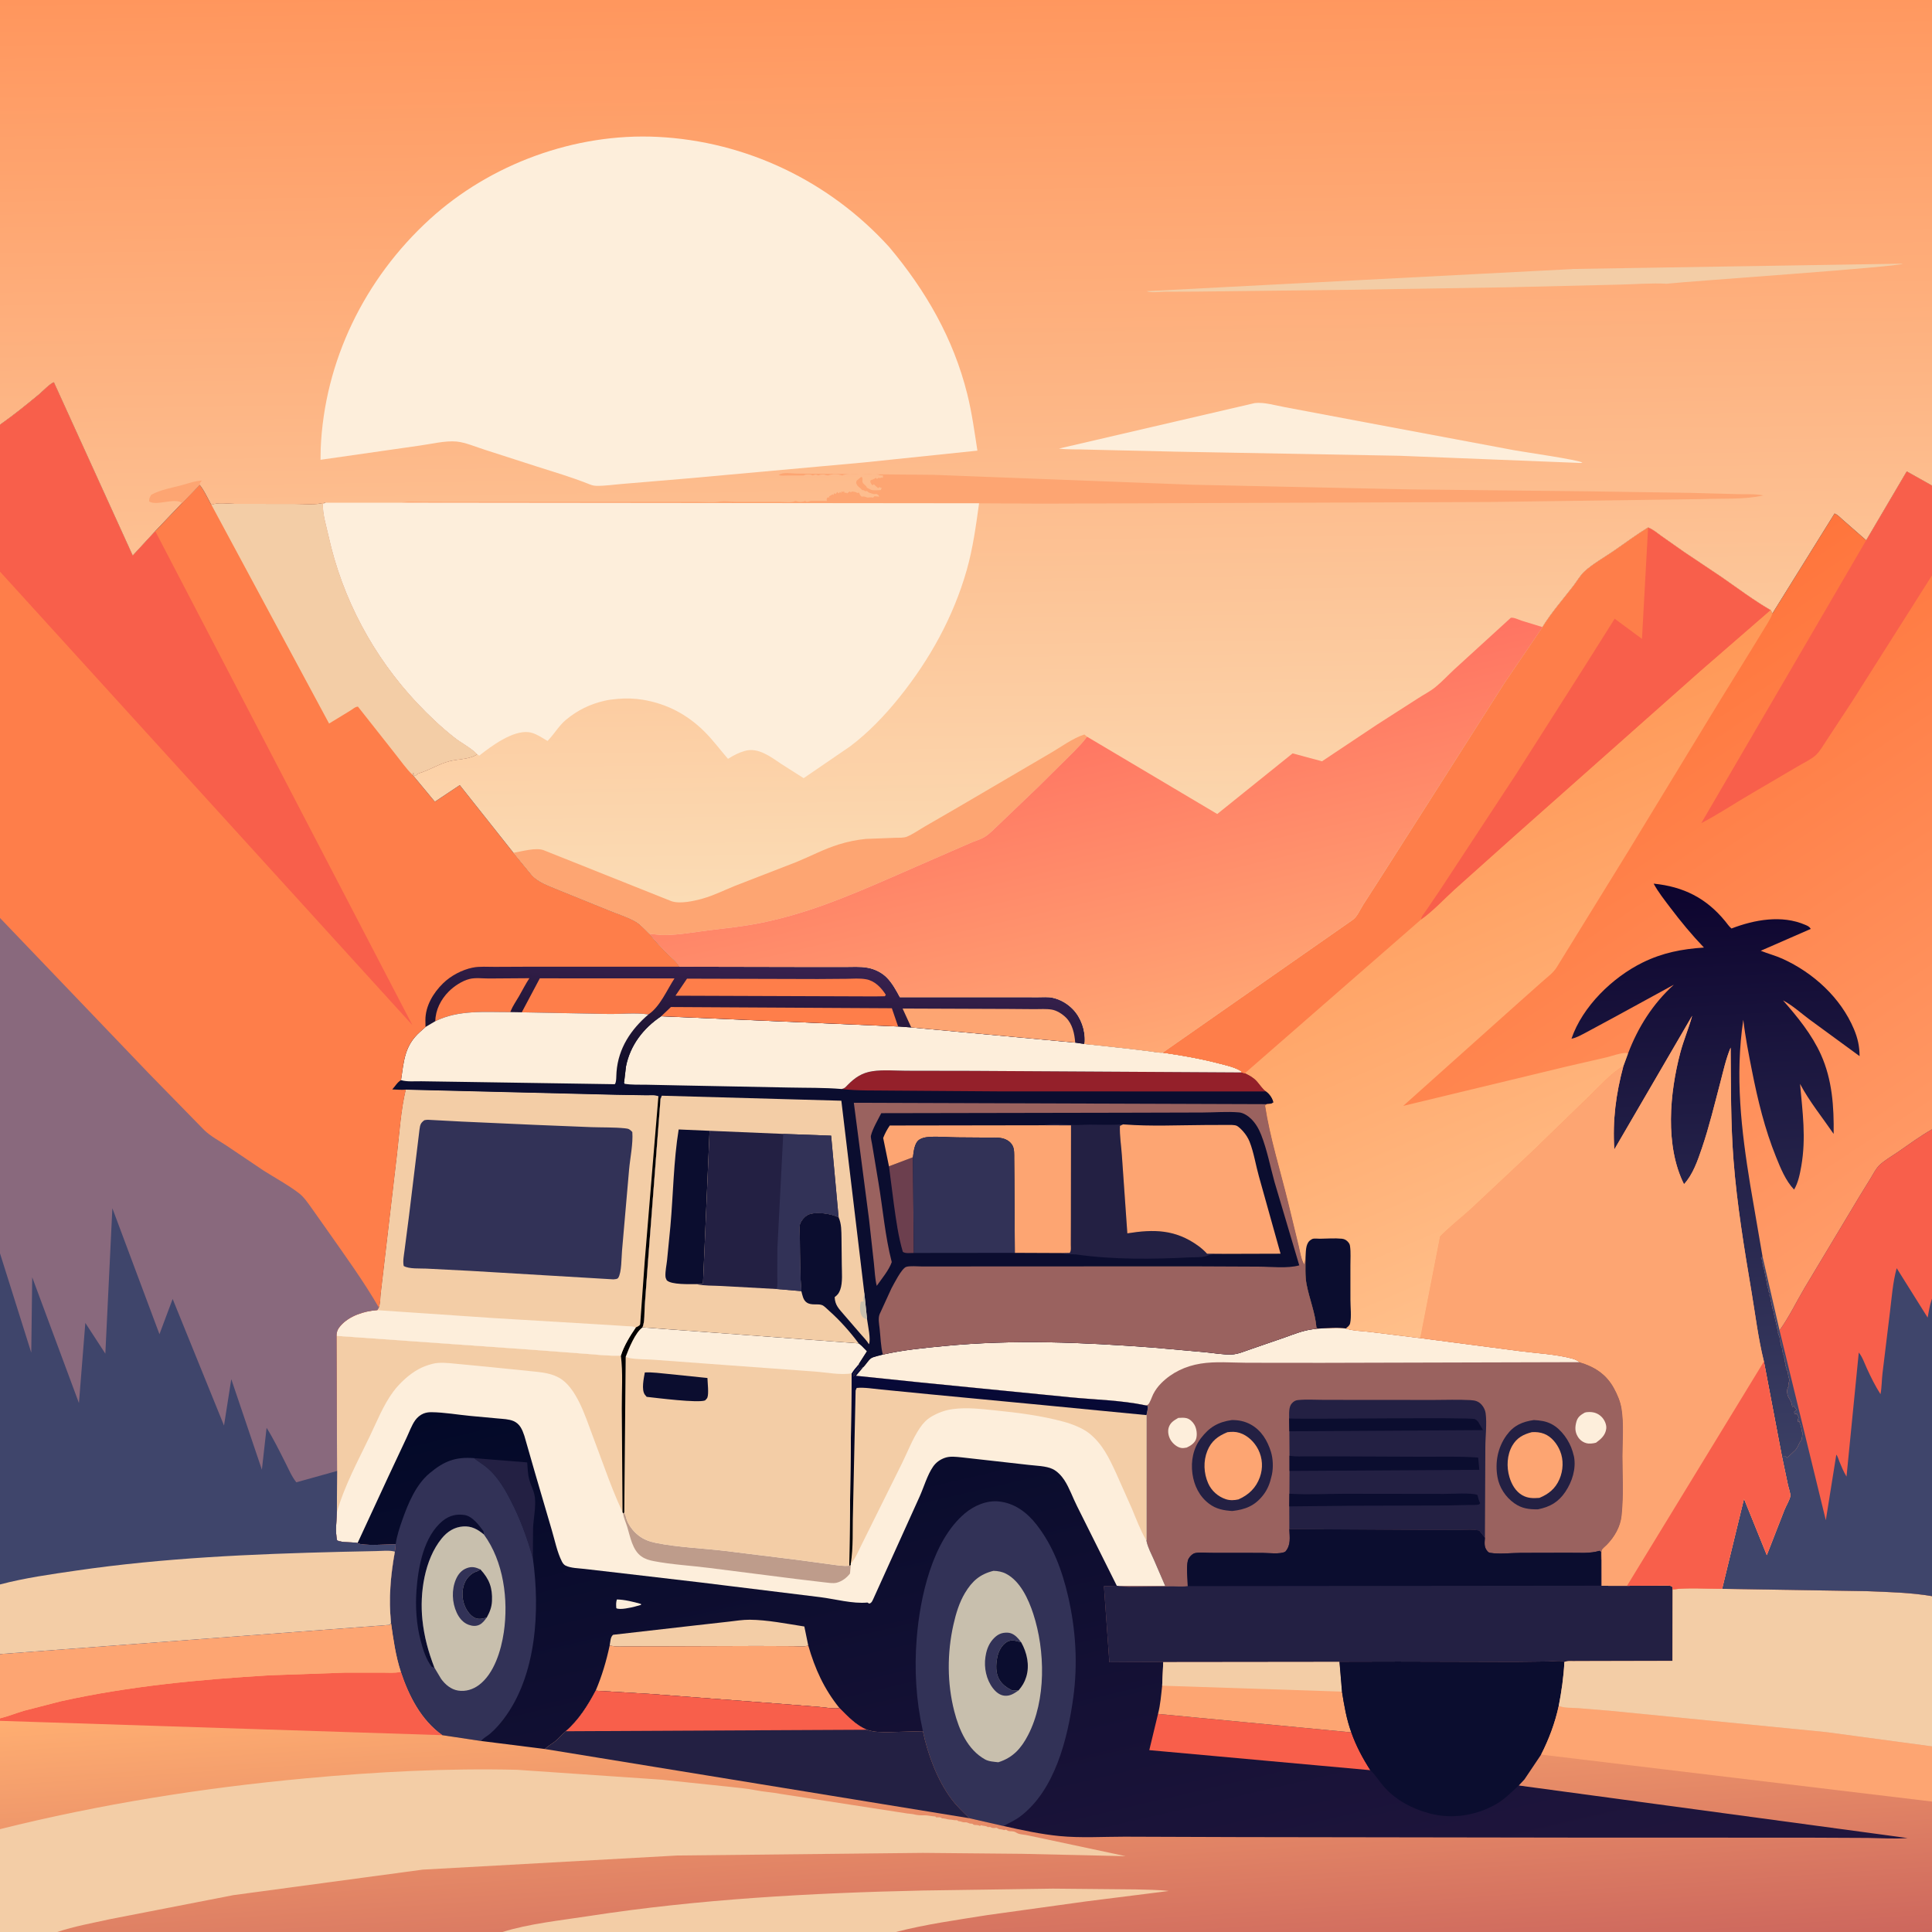 <svg version="1.1" xmlns="http://www.w3.org/2000/svg" style="display: block;" viewBox="0 0 2048 2048" width="1024" height="1024">
<defs>
	<linearGradient id="Gradient1" gradientUnits="userSpaceOnUse" x1="1087.08" y1="1350.29" x2="1266.35" y2="2117.06">
		<stop class="stop0" offset="0" stop-opacity="1" stop-color="rgb(3,9,40)"/>
		<stop class="stop1" offset="1" stop-opacity="1" stop-color="rgb(33,22,62)"/>
	</linearGradient>
	<linearGradient id="Gradient2" gradientUnits="userSpaceOnUse" x1="1045.34" y1="1669.53" x2="1060.67" y2="1457.91">
		<stop class="stop0" offset="0" stop-opacity="1" stop-color="rgb(0,0,0)"/>
		<stop class="stop1" offset="1" stop-opacity="1" stop-color="rgb(8,10,60)"/>
	</linearGradient>
	<linearGradient id="Gradient3" gradientUnits="userSpaceOnUse" x1="794.643" y1="1154.28" x2="805.67" y2="1017.84">
		<stop class="stop0" offset="0" stop-opacity="1" stop-color="rgb(14,12,36)"/>
		<stop class="stop1" offset="1" stop-opacity="1" stop-color="rgb(58,34,80)"/>
	</linearGradient>
	<linearGradient id="Gradient4" gradientUnits="userSpaceOnUse" x1="1036.2" y1="2114.43" x2="1012.32" y2="1756.47">
		<stop class="stop0" offset="0" stop-opacity="1" stop-color="rgb(205,103,93)"/>
		<stop class="stop1" offset="1" stop-opacity="1" stop-color="rgb(255,174,113)"/>
	</linearGradient>
	<linearGradient id="Gradient5" gradientUnits="userSpaceOnUse" x1="1666.17" y1="730.113" x2="2041.91" y2="1302.26">
		<stop class="stop0" offset="0" stop-opacity="1" stop-color="rgb(255,117,60)"/>
		<stop class="stop1" offset="1" stop-opacity="1" stop-color="rgb(255,157,106)"/>
	</linearGradient>
	<linearGradient id="Gradient6" gradientUnits="userSpaceOnUse" x1="1810.57" y1="936.42" x2="1840.01" y2="1547.6">
		<stop class="stop0" offset="0" stop-opacity="1" stop-color="rgb(13,4,46)"/>
		<stop class="stop1" offset="1" stop-opacity="1" stop-color="rgb(59,63,100)"/>
	</linearGradient>
	<linearGradient id="Gradient7" gradientUnits="userSpaceOnUse" x1="1543.48" y1="791.992" x2="1763.04" y2="1304.62">
		<stop class="stop0" offset="0" stop-opacity="1" stop-color="rgb(255,152,87)"/>
		<stop class="stop1" offset="1" stop-opacity="1" stop-color="rgb(255,191,138)"/>
	</linearGradient>
	<linearGradient id="Gradient8" gradientUnits="userSpaceOnUse" x1="1020.47" y1="-13.007" x2="1032.77" y2="952.001">
		<stop class="stop0" offset="0" stop-opacity="1" stop-color="rgb(255,150,93)"/>
		<stop class="stop1" offset="1" stop-opacity="1" stop-color="rgb(251,220,181)"/>
	</linearGradient>
	<linearGradient id="Gradient9" gradientUnits="userSpaceOnUse" x1="1146.06" y1="762.251" x2="1227.96" y2="1113.71">
		<stop class="stop0" offset="0" stop-opacity="1" stop-color="rgb(255,116,98)"/>
		<stop class="stop1" offset="1" stop-opacity="1" stop-color="rgb(255,168,116)"/>
	</linearGradient>
</defs>
<path transform="translate(0,0)" fill="url(#Gradient1)" d="M 0 450.198 L -0 -0 L 2048 0 L 2048 362.491 L 2048 514.715 L 2048 609.93 L 2048 1197.17 L 2048 1376.6 L 2048 1692.02 L 2048 1851.24 L 2048 1909.72 L 2048 1930.35 L 2048 2048 L 949.65 2048 L 532.605 2048 L 60.608 2048 L -0 2048 L 0 1938.98 L 0 1824.16 L -0 1821.51 L -0 1753.37 L -0 1679.59 L 0 1328.61 L 0 973.093 L -0 605.968 L 0 450.198 z"/>
<path transform="translate(0,0)" fill="rgb(253,238,219)" d="M 653.891 1695.5 C 661.872 1695.6 671.81 1698.05 679.5 1700.28 L 679.5 1701.26 L 675.5 1702.34 L 673.266 1702.98 C 668.797 1704.16 656.971 1706.85 653.326 1704.77 C 653.073 1701.39 652.886 1698.76 653.891 1695.5 z"/>
<path transform="translate(0,0)" fill="rgb(35,32,67)" d="M 502.632 1545.7 L 558.84 1550.22 C 559.317 1556.33 559.469 1562.84 561.135 1568.75 C 562.918 1575.07 566.354 1580.95 567.037 1587.58 C 568.129 1598.19 565.583 1609.14 565.076 1619.74 L 564.842 1651.6 C 558.942 1630.51 551.295 1609.63 541.192 1590.18 C 533.128 1574.65 524.553 1560.57 509.572 1550.84 L 504.161 1547 L 502.632 1545.7 z"/>
<path transform="translate(0,0)" fill="rgb(243,205,166)" d="M 646.295 1744.2 C 647.001 1740.59 646.985 1735.01 650 1732.93 L 738 1722.89 L 772.396 1719.03 C 779.754 1718.21 787.333 1716.92 794.732 1716.98 C 813.456 1717.11 834.063 1721.28 852.627 1724.15 L 856.761 1744.21 C 852.917 1746.04 845.196 1745.02 840.861 1745 L 802.5 1744.84 L 710.5 1745.14 L 667.45 1745.22 C 660.826 1745.17 652.587 1746.03 646.295 1744.2 z"/>
<path transform="translate(0,0)" fill="rgb(248,95,75)" d="M 1227.54 1816.84 L 1432.44 1836.37 C 1437.51 1850.82 1444.38 1863.6 1452.62 1876.48 L 1218.29 1855.22 L 1227.54 1816.84 z"/>
<path transform="translate(0,0)" fill="rgb(253,165,114)" d="M 1233.11 1761.65 L 1419.88 1761.44 L 1422.56 1793.18 C 1424.88 1807.73 1427.35 1822.47 1432.44 1836.37 L 1227.54 1816.84 C 1230.08 1807.23 1230.83 1796.78 1231.95 1786.91 L 1233.11 1761.65 z"/>
<path transform="translate(0,0)" fill="rgb(243,205,166)" d="M 1233.11 1761.65 L 1419.88 1761.44 L 1422.56 1793.18 L 1231.95 1786.91 L 1233.11 1761.65 z"/>
<path transform="translate(0,0)" fill="rgb(253,165,114)" d="M 646.295 1744.2 C 652.587 1746.03 660.826 1745.17 667.45 1745.22 L 710.5 1745.14 L 802.5 1744.84 L 840.861 1745 C 845.196 1745.02 852.917 1746.04 856.761 1744.21 C 863.977 1769.2 873.466 1790.32 889.98 1810.74 C 883.03 1811.58 875.161 1809.98 868.173 1809.41 L 824.216 1805.91 L 689.228 1795.67 L 631.423 1792.22 C 638.076 1776.64 642.77 1760.75 646.295 1744.2 z"/>
<path transform="translate(0,0)" fill="rgb(11,13,47)" d="M 1419.88 1761.44 L 1482.13 1761.3 L 1606.06 1761.63 L 1641.04 1761.21 C 1645.57 1761.12 1652.14 1760.15 1656.47 1760.96 C 1657.34 1761.12 1657.66 1761.42 1658.31 1761.88 C 1657.52 1777.78 1655.34 1792.67 1652.35 1808.3 C 1648.42 1826.35 1642.03 1843.49 1633.65 1859.95 L 1615.99 1886.25 L 1609.97 1892.7 L 1609.89 1892.67 C 1602.48 1899.57 1595.03 1907.21 1586.22 1912.31 C 1565.16 1924.51 1539.54 1928.65 1515.76 1922.39 C 1497.13 1917.48 1479.55 1908.27 1466.69 1893.58 C 1462.25 1888.49 1458.29 1882.09 1453.57 1877.39 L 1452.62 1876.48 C 1444.38 1863.6 1437.51 1850.82 1432.44 1836.37 C 1427.35 1822.47 1424.88 1807.73 1422.56 1793.18 L 1419.88 1761.44 z"/>
<path transform="translate(0,0)" fill="rgb(50,50,87)" d="M 419.481 1637.02 L 419.477 1636.62 C 420.69 1628 423.655 1619.17 426.553 1610.96 C 432.697 1593.56 440.845 1573.86 455.297 1561.76 C 470.576 1548.96 482.685 1544.1 502.632 1545.7 L 504.161 1547 L 509.572 1550.84 C 524.553 1560.57 533.128 1574.65 541.192 1590.18 C 551.295 1609.63 558.942 1630.51 564.842 1651.6 C 572.52 1706.88 568.954 1775.94 533.975 1822.1 C 529.699 1827.74 524.881 1833.19 519.5 1837.8 C 516.422 1840.44 512.402 1842.31 509.961 1845.52 L 468.881 1839.35 C 446.32 1823.34 433.374 1797.75 424.896 1772.21 C 419.374 1755.35 416.943 1737.73 414.469 1720.24 C 411.9 1694.22 413.976 1670.48 418.576 1644.77 L 419.481 1637.02 z"/>
<path transform="translate(0,0)" fill="rgb(11,13,47)" d="M 460.516 1767.81 C 459.415 1767.63 458.518 1767.17 457.5 1766.72 C 451.431 1758.56 448.437 1748.7 445.872 1739 C 441.408 1722.12 440.229 1703.21 441.49 1685.85 C 443.282 1661.21 449.054 1628.46 469.5 1612 C 476.163 1606.63 484.007 1604.59 492.5 1605.99 C 500.993 1607.38 507.627 1616.68 512.5 1623.12 L 512.937 1626.63 C 506.324 1621.15 499.925 1617.5 490.939 1618.12 C 481.468 1618.78 474.127 1623.61 468.244 1630.81 C 449.9 1653.27 444.846 1688.9 447.757 1716.85 C 449.66 1735.13 453.944 1750.69 460.516 1767.81 z"/>
<path transform="translate(0,0)" fill="rgb(200,191,173)" d="M 460.516 1767.81 C 453.944 1750.69 449.66 1735.13 447.757 1716.85 C 444.846 1688.9 449.9 1653.27 468.244 1630.81 C 474.127 1623.61 481.468 1618.78 490.939 1618.12 C 499.925 1617.5 506.324 1621.15 512.937 1626.63 C 533.886 1655.16 539.117 1695.93 534.041 1730.38 C 531.245 1749.36 523.869 1774.02 507.82 1786.1 C 501.433 1790.91 493.624 1793.35 485.625 1792.09 C 478.075 1790.91 471.794 1785.6 467.488 1779.5 L 460.516 1767.81 z"/>
<path transform="translate(0,0)" fill="rgb(50,50,87)" d="M 516.015 1714.57 C 513.819 1717.53 511.634 1720.65 508.223 1722.31 C 504.501 1724.13 500.626 1723.71 496.84 1722.36 C 490.806 1720.21 486.761 1715.14 484.139 1709.5 C 479.132 1698.72 478.581 1685.23 483.256 1674.25 C 485.59 1668.77 489.235 1664.32 494.931 1662.25 C 500.38 1660.26 504.099 1661.34 509.219 1663.61 L 507.809 1664.57 C 506.575 1665.39 505.898 1665.65 504.462 1666.12 C 499.707 1667.67 495.06 1672.45 492.988 1676.93 C 489.27 1684.97 489.415 1694.8 492.92 1702.87 C 495.009 1707.68 498.947 1713.26 503.975 1715.24 C 507.94 1716.81 512.132 1715.84 516.015 1714.57 z"/>
<path transform="translate(0,0)" fill="rgb(11,13,47)" d="M 509.219 1663.61 C 518.67 1673.89 522.105 1683 521.514 1697.08 C 521.236 1703.7 519.154 1708.85 516.015 1714.57 C 512.132 1715.84 507.94 1716.81 503.975 1715.24 C 498.947 1713.26 495.009 1707.68 492.92 1702.87 C 489.415 1694.8 489.27 1684.97 492.988 1676.93 C 495.06 1672.45 499.707 1667.67 504.462 1666.12 C 505.898 1665.65 506.575 1665.39 507.809 1664.57 L 509.219 1663.61 z"/>
<path transform="translate(0,0)" fill="rgb(50,50,87)" d="M 978.309 1835.15 C 971.048 1802.63 969.067 1769.71 971.76 1736.5 C 975.281 1693.09 988.211 1633.43 1022.78 1604.25 C 1032.39 1596.15 1045.7 1590.34 1058.46 1591.57 C 1075.37 1593.21 1088.56 1603.11 1098.75 1616.14 C 1116.07 1638.27 1125.81 1664.49 1132.11 1691.61 C 1140.39 1727.29 1142.65 1763.44 1137.68 1799.73 C 1131.74 1843.02 1118.28 1898.03 1081.14 1925.75 C 1075.83 1929.71 1069.56 1932.38 1063.82 1935.65 L 1027.82 1927.44 C 1020.86 1920.87 1014.55 1914.93 1008.76 1907.23 C 993.592 1887.07 983.496 1859.77 978.309 1835.15 z"/>
<path transform="translate(0,0)" fill="rgb(200,191,173)" d="M 1053.09 1665.15 C 1057.72 1665.24 1062.36 1666.1 1066.5 1668.26 C 1081.58 1676.1 1090.27 1695.33 1095.28 1710.65 C 1108.05 1749.74 1109.08 1802.14 1089.78 1839.33 C 1082.53 1853.31 1073.74 1863.24 1058.27 1868.06 C 1053.54 1867.52 1048.23 1867.33 1044.03 1864.97 C 1025.63 1854.65 1016.63 1833.65 1011.6 1814.14 C 1003.91 1784.35 1003.94 1752.12 1010.69 1722.15 C 1013.3 1710.58 1016.83 1698.73 1022.99 1688.5 C 1030.49 1676.05 1038.73 1668.72 1053.09 1665.15 z"/>
<path transform="translate(0,0)" fill="rgb(50,50,87)" d="M 1079.72 1791.9 C 1075.14 1795.09 1070.88 1798 1065.06 1797.54 C 1059.78 1797.12 1055.67 1793.63 1052.55 1789.59 C 1045.54 1780.53 1042.87 1767.76 1044.6 1756.49 L 1044.86 1755 C 1046.01 1747.76 1048.89 1741.02 1054.29 1735.9 C 1058.36 1732.05 1062.38 1730.51 1067.98 1730.69 C 1072.81 1730.85 1076.65 1733.79 1079.72 1737.36 L 1082.54 1740.96 C 1077.6 1739.59 1072.48 1737.56 1067.61 1740.36 C 1061.93 1743.64 1058.45 1750.35 1057.19 1756.58 C 1055.58 1764.6 1055.11 1773.93 1059.76 1781.12 C 1063.08 1786.26 1067.68 1789.23 1073 1791.98 L 1079.72 1791.9 z"/>
<path transform="translate(0,0)" fill="rgb(11,13,47)" d="M 1079.72 1791.9 L 1073 1791.98 C 1067.68 1789.23 1063.08 1786.26 1059.76 1781.12 C 1055.11 1773.93 1055.58 1764.6 1057.19 1756.58 C 1058.45 1750.35 1061.93 1743.64 1067.61 1740.36 C 1072.48 1737.56 1077.6 1739.59 1082.54 1740.96 C 1088.62 1751.86 1091.66 1765.24 1087.85 1777.56 C 1086.02 1783.47 1083.65 1787.21 1079.72 1791.9 z"/>
<path transform="translate(0,0)" fill="rgb(154,98,95)" d="M 1396.7 1408.37 C 1405.71 1408.15 1417.93 1406.7 1426.63 1408.27 C 1434.76 1410.94 1443.74 1410.8 1452.19 1411.88 L 1505.54 1418.45 L 1610.9 1432.2 C 1628.81 1434.55 1648.47 1435.44 1665.93 1439.97 C 1669.3 1440.85 1671.58 1441.81 1674.34 1443.95 C 1690.36 1448.7 1702.77 1456.6 1710.93 1471.53 C 1714.56 1478.17 1717.7 1485.52 1718.93 1493 C 1721.56 1509.02 1719.96 1527.37 1719.96 1543.63 C 1719.98 1563.81 1721.22 1584.94 1719.19 1605 L 1719.05 1606.54 C 1717.85 1618.49 1711.53 1629.32 1703.26 1637.73 C 1702.09 1638.93 1698.75 1641.58 1698.13 1642.98 C 1697.31 1644.8 1697.92 1651.08 1697.86 1653.38 L 1697.89 1681.02 L 1724.69 1681.04 L 1756.46 1680.88 C 1761.51 1680.86 1767.66 1680.18 1772.52 1681.48 L 1773.11 1684.87 L 1772.94 1760.67 L 1688.09 1760.86 L 1667.95 1760.93 C 1664.99 1760.94 1660.99 1760.53 1658.31 1761.88 C 1657.66 1761.42 1657.34 1761.12 1656.47 1760.96 C 1652.14 1760.15 1645.57 1761.12 1641.04 1761.21 L 1606.06 1761.63 L 1482.13 1761.3 L 1419.88 1761.44 L 1233.11 1761.65 L 1175.97 1762.03 L 1170.22 1681.44 L 1183.86 1680.97 L 1186.93 1681.19 L 1235.16 1681.14 L 1223.03 1653 C 1220.3 1646.81 1216.96 1640.73 1215.48 1634.08 L 1215.29 1633.11 L 1215.31 1500.07 C 1216.13 1496.82 1216.68 1493.85 1216.93 1490.5 L 1214.2 1489.69 C 1188.29 1484.27 1160.79 1483.78 1134.44 1481.19 L 975.5 1465.44 L 907.387 1458.39 L 915.023 1449.25 C 917.865 1446.65 920.344 1442.04 923.23 1439.91 C 925.58 1438.17 932.79 1436.87 935.817 1435.91 C 956.948 1431.06 979.075 1428.94 1000.64 1426.86 C 1075.1 1419.69 1147.85 1422.92 1222.19 1428.46 L 1277.3 1433.36 C 1286.45 1434.24 1296.46 1436.1 1305.61 1435.77 C 1312.28 1435.54 1319.44 1432.31 1325.77 1430.19 L 1361.46 1417.89 C 1371 1414.48 1380.86 1410.47 1390.95 1409.14 L 1395.07 1408.58 L 1396.7 1408.37 z"/>
<path transform="translate(0,0)" fill="rgb(253,238,219)" d="M 1249.03 1503.04 C 1251.85 1502.91 1255.24 1502.59 1257.97 1503.36 C 1261.42 1504.33 1264.4 1507.27 1266.15 1510.32 C 1268.53 1514.46 1269.37 1520.97 1267.85 1525.53 C 1266.41 1529.81 1261.81 1532.75 1257.92 1534.5 C 1256.19 1534.81 1254.25 1535.17 1252.5 1534.95 C 1247.79 1534.36 1243.09 1530.17 1240.79 1526.24 C 1238.63 1522.55 1237.59 1517.36 1238.9 1513.22 C 1240.59 1507.91 1244.43 1505.7 1249.03 1503.04 z"/>
<path transform="translate(0,0)" fill="rgb(253,238,219)" d="M 1679.76 1497.5 C 1681.4 1496.94 1682.88 1496.81 1684.6 1496.8 C 1689.9 1496.78 1694.19 1498.3 1697.94 1502.13 C 1700.86 1505.12 1703.2 1510.21 1702.68 1514.5 C 1701.85 1521.37 1697.05 1525.56 1691.79 1529.35 C 1688.39 1530.2 1684.62 1530.73 1681.19 1529.7 C 1677.47 1528.59 1674.48 1526.16 1672.5 1522.87 C 1669.37 1517.66 1669.48 1512.63 1671.09 1506.96 C 1672.48 1502.05 1675.51 1499.95 1679.76 1497.5 z"/>
<path transform="translate(0,0)" fill="rgb(35,32,67)" d="M 1625.94 1505.31 C 1632.69 1505.75 1638.53 1506.35 1644.67 1509.56 C 1655.07 1514.97 1663.67 1527.33 1666.97 1538.44 L 1667.37 1539.82 L 1668.53 1544.19 C 1670.86 1557.09 1666.53 1570.7 1659.35 1581.36 C 1651.96 1592.33 1643.11 1597.37 1630.26 1599.96 C 1620.77 1600.04 1613.25 1599.17 1605.21 1593.5 C 1596.09 1587.07 1589.33 1576.9 1587.39 1565.83 C 1584.66 1550.23 1587.59 1534.46 1596.96 1521.5 C 1604.53 1511.04 1613.54 1507.12 1625.94 1505.31 z"/>
<path transform="translate(0,0)" fill="rgb(253,165,114)" d="M 1623.86 1518.15 C 1628.31 1517.83 1632.79 1518.27 1636.98 1519.94 C 1644.85 1523.09 1650.55 1530.43 1653.73 1538.05 C 1657.65 1547.47 1657.12 1558.72 1653.1 1568 C 1648.73 1578.09 1641.69 1583.7 1631.86 1587.82 C 1625.24 1588.29 1619.5 1588.39 1613.5 1584.9 C 1606.47 1580.81 1602.27 1573.25 1600.04 1565.67 C 1596.88 1554.94 1597.43 1542.32 1603.07 1532.5 C 1607.91 1524.09 1614.82 1520.46 1623.86 1518.15 z"/>
<path transform="translate(0,0)" fill="rgb(35,32,67)" d="M 1305.77 1505.31 C 1312.89 1505.22 1319.77 1506.61 1326.03 1510.13 C 1337.2 1516.38 1343.55 1527.14 1347.25 1539 C 1349.48 1546.15 1349.85 1555.62 1348.3 1562.99 L 1347.95 1564.5 C 1346.24 1572.16 1343.85 1578.7 1338.92 1585 C 1330.07 1596.3 1319.99 1600.19 1306.25 1601.72 C 1297.19 1601.15 1289.19 1599.7 1281.71 1594.05 C 1271.37 1586.25 1265.76 1574.78 1264.03 1562.17 C 1262.21 1548.91 1264.8 1535.26 1273.02 1524.56 C 1281.96 1512.91 1291.11 1507.42 1305.77 1505.31 z"/>
<path transform="translate(0,0)" fill="rgb(253,165,114)" d="M 1301.14 1518.18 C 1305.61 1517.66 1309.6 1517.51 1313.97 1518.88 C 1322.55 1521.57 1329.73 1528.57 1333.76 1536.5 C 1338.41 1545.68 1338.99 1556.23 1335.5 1565.92 C 1331.42 1577.24 1323.69 1584.64 1312.84 1589.43 C 1308.39 1590.43 1303.78 1590.67 1299.39 1589.2 C 1291.15 1586.46 1284.26 1580.37 1280.72 1572.39 C 1275.98 1561.7 1275.41 1548.9 1279.81 1538 C 1284.06 1527.48 1291.02 1522.33 1301.14 1518.18 z"/>
<path transform="translate(0,0)" fill="rgb(253,238,219)" d="M 1396.7 1408.37 C 1405.71 1408.15 1417.93 1406.7 1426.63 1408.27 C 1434.76 1410.94 1443.74 1410.8 1452.19 1411.88 L 1505.54 1418.45 L 1610.9 1432.2 C 1628.81 1434.55 1648.47 1435.44 1665.93 1439.97 C 1669.3 1440.85 1671.58 1441.81 1674.34 1443.95 L 1401.04 1444.67 L 1321.7 1444.59 C 1305.76 1444.52 1288.33 1442.94 1272.63 1445.5 C 1256.74 1448.1 1242.37 1454.76 1230.95 1466.23 C 1227.43 1469.78 1224.66 1473.51 1222.4 1478 C 1221.07 1480.64 1218.97 1487.24 1217 1488.89 C 1216.26 1489.52 1215.13 1489.42 1214.2 1489.69 C 1188.29 1484.27 1160.79 1483.78 1134.44 1481.19 L 975.5 1465.44 L 907.387 1458.39 L 915.023 1449.25 C 917.865 1446.65 920.344 1442.04 923.23 1439.91 C 925.58 1438.17 932.79 1436.87 935.817 1435.91 C 956.948 1431.06 979.075 1428.94 1000.64 1426.86 C 1075.1 1419.69 1147.85 1422.92 1222.19 1428.46 L 1277.3 1433.36 C 1286.45 1434.24 1296.46 1436.1 1305.61 1435.77 C 1312.28 1435.54 1319.44 1432.31 1325.77 1430.19 L 1361.46 1417.89 C 1371 1414.48 1380.86 1410.47 1390.95 1409.14 L 1395.07 1408.58 L 1396.7 1408.37 z"/>
<path transform="translate(0,0)" fill="rgb(35,32,67)" d="M 1366.54 1503.65 C 1366.65 1498.63 1365.83 1491.45 1369.49 1487.53 C 1371.39 1485.5 1373.2 1484.39 1375.94 1484.12 C 1384.91 1483.23 1394.59 1483.91 1403.63 1483.91 L 1453.09 1483.95 L 1519.87 1484 C 1532.7 1483.99 1545.81 1483.46 1558.61 1484.17 C 1563.63 1484.45 1567.26 1485.32 1570.64 1489.15 C 1572.72 1491.5 1574.43 1494.89 1574.83 1498.01 C 1576.31 1509.32 1574.53 1522.85 1574.52 1534.44 L 1574.07 1630.11 L 1573.36 1629.28 L 1567.99 1622.5 C 1561.74 1621.08 1554.37 1621.84 1547.98 1621.84 L 1508.24 1621.8 L 1366.76 1620.95 L 1366.68 1596.85 L 1366.83 1583.37 L 1366.95 1559.25 L 1366.93 1543.13 L 1366.78 1517.23 L 1366.54 1503.65 z"/>
<path transform="translate(0,0)" fill="rgb(11,13,47)" d="M 1366.83 1583.37 L 1368.04 1583.45 C 1386.6 1584.59 1405.75 1583.53 1424.36 1583.46 L 1530.61 1583.6 C 1537.76 1583.66 1561.35 1582.06 1566.22 1584.87 L 1566.53 1586.22 C 1567.15 1588.75 1567.83 1591.19 1569.07 1593.5 C 1568.54 1593.96 1568.16 1594.64 1567.5 1594.87 C 1565.52 1595.55 1561.13 1595.19 1558.94 1595.29 L 1532.28 1595.87 L 1435.3 1596.13 L 1366.68 1596.85 L 1366.83 1583.37 z"/>
<path transform="translate(0,0)" fill="rgb(11,13,47)" d="M 1366.54 1503.65 C 1386.09 1504.68 1558.92 1502.09 1563.5 1504.34 C 1564.52 1504.84 1566.11 1506.15 1566.86 1507.05 L 1572.07 1515.97 L 1366.78 1517.23 L 1366.54 1503.65 z"/>
<path transform="translate(0,0)" fill="rgb(11,13,47)" d="M 1366.93 1543.13 L 1367.76 1543.28 C 1373.78 1544.23 1380.09 1543.82 1386.17 1543.79 L 1416.6 1543.83 L 1508.19 1544.21 C 1527.7 1544.26 1547.47 1543.61 1566.92 1545.11 L 1568.13 1558.05 L 1366.95 1559.25 L 1366.93 1543.13 z"/>
<path transform="translate(0,0)" fill="rgb(35,32,67)" d="M 1366.76 1620.95 L 1508.24 1621.8 L 1547.98 1621.84 C 1554.37 1621.84 1561.74 1621.08 1567.99 1622.5 L 1573.36 1629.28 L 1574.07 1630.11 C 1573.78 1635.25 1572.9 1639.82 1576.51 1644.06 C 1577.42 1645.13 1578.05 1645.8 1579.5 1646.05 C 1589.11 1647.73 1602.11 1646.14 1612 1646.1 L 1663.88 1645.98 C 1674.04 1645.94 1685.71 1646.98 1695.5 1643.92 L 1697.03 1645 L 1697.06 1653.31 L 1697.86 1653.38 L 1697.89 1681.02 L 1724.69 1681.04 L 1756.46 1680.88 C 1761.51 1680.86 1767.66 1680.18 1772.52 1681.48 L 1773.11 1684.87 L 1772.94 1760.67 L 1688.09 1760.86 L 1667.95 1760.93 C 1664.99 1760.94 1660.99 1760.53 1658.31 1761.88 C 1657.66 1761.42 1657.34 1761.12 1656.47 1760.96 C 1652.14 1760.15 1645.57 1761.12 1641.04 1761.21 L 1606.06 1761.63 L 1482.13 1761.3 L 1419.88 1761.44 L 1233.11 1761.65 L 1175.97 1762.03 L 1170.22 1681.44 L 1183.86 1680.97 L 1186.93 1681.19 C 1193.23 1682.48 1200.14 1681.99 1206.57 1682.01 L 1237.5 1681.65 C 1244.56 1681.25 1252.11 1682.38 1259.08 1681.34 C 1259 1673.29 1257.37 1661.87 1259.19 1654.23 C 1259.88 1651.31 1263.65 1647.12 1266.6 1646.41 C 1271.44 1645.26 1278.19 1646.08 1283.2 1646.07 L 1338.28 1646.14 C 1344.45 1646.16 1357.31 1647.83 1362.5 1644.84 C 1368.68 1637.81 1367.05 1629.65 1366.76 1620.95 z"/>
<path transform="translate(0,0)" fill="rgb(11,13,47)" d="M 1366.76 1620.95 L 1508.24 1621.8 L 1547.98 1621.84 C 1554.37 1621.84 1561.74 1621.08 1567.99 1622.5 L 1573.36 1629.28 L 1574.07 1630.11 C 1573.78 1635.25 1572.9 1639.82 1576.51 1644.06 C 1577.42 1645.13 1578.05 1645.8 1579.5 1646.05 C 1589.11 1647.73 1602.11 1646.14 1612 1646.1 L 1663.88 1645.98 C 1674.04 1645.94 1685.71 1646.98 1695.5 1643.92 L 1697.03 1645 L 1697.06 1653.31 L 1696.89 1680.9 L 1259.08 1681.34 C 1259 1673.29 1257.37 1661.87 1259.19 1654.23 C 1259.88 1651.31 1263.65 1647.12 1266.6 1646.41 C 1271.44 1645.26 1278.19 1646.08 1283.2 1646.07 L 1338.28 1646.14 C 1344.45 1646.16 1357.31 1647.83 1362.5 1644.84 C 1368.68 1637.81 1367.05 1629.65 1366.76 1620.95 z"/>
<path transform="translate(0,0)" fill="rgb(253,238,219)" d="M 430.198 1155.06 L 653.5 1160.52 L 685.223 1161.04 C 689.191 1161.1 694.426 1160.4 697.963 1162.05 C 699.882 1163.82 699.167 1162.8 700.177 1165.05 L 687.012 1336 L 683.429 1384.56 C 682.971 1391.33 683.625 1400.95 681.083 1407.07 L 910.228 1424.03 L 913.552 1426.87 L 918.956 1432.4 L 910.504 1445.6 L 910.539 1445.65 C 910.39 1446.94 910.466 1448.28 910.094 1449.53 C 909.035 1453.08 903.603 1454.78 904.5 1459 C 905.709 1457.56 906.406 1456.82 907.005 1455.01 C 909.566 1452.45 911.459 1450.22 915.023 1449.25 L 907.387 1458.39 L 975.5 1465.44 L 1134.44 1481.19 C 1160.79 1483.78 1188.29 1484.27 1214.2 1489.69 L 1216.93 1490.5 C 1216.68 1493.85 1216.13 1496.82 1215.31 1500.07 L 1215.29 1633.11 L 1215.48 1634.08 C 1216.96 1640.73 1220.3 1646.81 1223.03 1653 L 1235.16 1681.14 L 1186.93 1681.19 L 1183.86 1680.97 L 1141.87 1596.9 C 1137.27 1587.89 1133.74 1577.4 1128.25 1568.98 C 1125.31 1564.47 1120.82 1559.65 1115.92 1557.27 C 1108.89 1553.86 1097.99 1553.8 1090.25 1552.83 L 1045.72 1547.82 L 1019.21 1544.85 C 1013.29 1544.29 1007.12 1543.38 1001.39 1545.44 C 996.436 1547.22 992.193 1550.26 989.157 1554.62 C 982.984 1563.48 979.314 1576.48 974.82 1586.45 L 925.933 1694.5 C 924.678 1697.07 924.226 1698.94 921.5 1699.92 L 919.5 1698.76 C 903.948 1700.29 885.046 1694.99 869.428 1693.05 L 742.509 1677.44 L 661.01 1667.91 L 619.857 1663.15 C 613.781 1662.41 604.975 1662.36 599.5 1659.6 C 597.729 1658.7 596.518 1656.99 595.639 1655.27 C 590.621 1645.47 588.079 1632.59 584.928 1622.01 L 567.102 1561.21 L 555.85 1522.03 C 553.61 1515.47 551.215 1509.39 544.405 1506.42 C 539.47 1504.27 533.278 1504.17 527.983 1503.65 L 498.71 1500.95 C 485.132 1499.67 470.882 1497.12 457.331 1496.99 C 454.297 1496.97 451.653 1497.35 448.828 1498.47 C 445.502 1499.79 442.231 1502.62 440.163 1505.5 C 436.335 1510.83 433.724 1518.3 430.907 1524.24 L 411.585 1565.41 L 378.996 1635.79 C 377.979 1634.51 361.309 1635.66 357.289 1632.77 C 355.208 1623.56 356.735 1612.66 357.1 1603.25 L 357.296 1559.28 L 356.757 1416.07 C 356.76 1411.65 358.076 1408.74 361.002 1405.38 C 370.202 1394.82 386.353 1389.66 399.963 1388.83 C 400.426 1387.85 401.05 1387.04 401.677 1386.16 C 403.249 1381.87 403.107 1376.14 403.606 1371.58 L 406.897 1343.52 L 420.889 1223.75 C 423.481 1201.31 424.954 1177 430.198 1155.06 z"/>
<path transform="translate(0,0)" fill="rgb(190,156,139)" d="M 660.498 1604.25 L 661.752 1603.38 L 662.464 1604.9 C 663.121 1606.35 663.463 1607.62 663.822 1609.16 C 665.27 1615.34 671.025 1623.06 676 1626.92 L 677.185 1627.87 C 682.425 1631.95 688.605 1634.18 695.066 1635.49 C 719.087 1640.34 744.63 1641.12 769 1644.06 L 845.025 1653.48 L 880.15 1658.23 C 886.786 1659.08 893.573 1660.42 900.263 1659.72 L 901.853 1659.03 L 901.03 1668 C 897.661 1672.47 892.498 1676.34 887 1677.74 C 883.042 1678.74 877.616 1677.72 873.557 1677.31 L 844.483 1673.85 L 751.5 1662.04 C 732.239 1659.58 712.315 1658.56 693.277 1654.9 C 688.429 1653.97 683.997 1652.74 679.898 1649.86 C 670.307 1643.11 668.121 1629.02 664.867 1618.5 C 663.376 1613.68 661.215 1609.28 660.498 1604.25 z"/>
<path transform="translate(0,0)" fill="rgb(243,205,166)" d="M 356.757 1416.07 L 560.079 1430.5 L 619.984 1435.01 C 632.342 1435.93 645.806 1437.55 658.142 1437 C 660.48 1454.89 658.986 1475.05 659.126 1493.21 L 659.912 1602.85 C 652.698 1587.62 646.289 1570.85 640.485 1554.99 L 627.5 1520.01 C 620.502 1501.38 610.915 1470.46 592.47 1460.38 L 591.223 1459.73 C 582.158 1454.96 570.425 1454.4 560.344 1453.26 L 514.638 1448.64 L 483 1445.62 C 475.446 1444.9 466.144 1443.78 458.76 1445.65 L 457.5 1445.99 C 452.766 1447.26 448.331 1448.88 444 1451.21 C 433.993 1456.59 423.799 1465.95 417.012 1475.04 C 406.468 1489.15 399.473 1506.93 391.868 1522.77 C 379.446 1548.65 364.803 1575.57 357.1 1603.25 L 357.296 1559.28 L 356.757 1416.07 z"/>
<path transform="translate(0,0)" fill="rgb(243,205,166)" d="M 910.539 1445.65 C 910.39 1446.94 910.466 1448.28 910.094 1449.53 C 909.035 1453.08 903.603 1454.78 904.5 1459 C 905.709 1457.56 906.406 1456.82 907.005 1455.01 C 909.566 1452.45 911.459 1450.22 915.023 1449.25 L 907.387 1458.39 L 975.5 1465.44 L 1134.44 1481.19 C 1160.79 1483.78 1188.29 1484.27 1214.2 1489.69 L 1216.93 1490.5 C 1216.68 1493.85 1216.13 1496.82 1215.31 1500.07 L 1215.29 1633.11 L 1214.69 1632.09 C 1208.76 1621.86 1204.41 1610.1 1199.85 1599.2 L 1182.95 1561.24 C 1175.71 1545.6 1168.76 1530.91 1155.04 1519.73 C 1147.84 1513.87 1136.4 1509.49 1127.5 1507.07 C 1104.4 1500.78 1079.58 1497.56 1055.81 1495.16 C 1040.56 1493.63 1025.32 1491.67 1010 1493.7 C 1001.85 1494.79 994.264 1497.59 987.206 1501.76 C 982.191 1504.72 978.298 1508.92 975.07 1513.72 C 967.417 1525.09 962.304 1538.65 956.255 1550.94 L 914.837 1634.37 C 910.825 1642.01 907.495 1651.27 901.769 1657.73 L 901.853 1659.03 L 900.263 1659.72 L 902.591 1471.64 L 902.638 1455.84 C 904.72 1452.16 907.838 1448.9 910.539 1445.65 z"/>
<path transform="translate(0,0)" fill="url(#Gradient2)" d="M 910.539 1445.65 C 910.39 1446.94 910.466 1448.28 910.094 1449.53 C 909.035 1453.08 903.603 1454.78 904.5 1459 C 905.709 1457.56 906.406 1456.82 907.005 1455.01 C 909.566 1452.45 911.459 1450.22 915.023 1449.25 L 907.387 1458.39 L 975.5 1465.44 L 1134.44 1481.19 C 1160.79 1483.78 1188.29 1484.27 1214.2 1489.69 L 1216.93 1490.5 C 1216.68 1493.85 1216.13 1496.82 1215.31 1500.07 L 1105.45 1489.43 L 986.772 1478.12 L 933.786 1472.91 C 925.449 1472.14 916.437 1470.49 908.125 1471.26 L 906.988 1473.89 L 904.162 1603.74 C 903.55 1621.43 904.736 1640.27 901.769 1657.73 L 901.853 1659.03 L 900.263 1659.72 L 902.591 1471.64 L 902.638 1455.84 C 904.72 1452.16 907.838 1448.9 910.539 1445.65 z"/>
<path transform="translate(0,0)" fill="rgb(243,205,166)" d="M 681.083 1407.07 L 910.228 1424.03 L 913.552 1426.87 L 918.956 1432.4 L 910.504 1445.6 L 910.539 1445.65 C 907.838 1448.9 904.72 1452.16 902.638 1455.84 L 902.591 1471.64 L 900.263 1659.72 C 893.573 1660.42 886.786 1659.08 880.15 1658.23 L 845.025 1653.48 L 769 1644.06 C 744.63 1641.12 719.087 1640.34 695.066 1635.49 C 688.605 1634.18 682.425 1631.95 677.185 1627.87 L 676 1626.92 C 671.025 1623.06 665.27 1615.34 663.822 1609.16 C 663.463 1607.62 663.121 1606.35 662.464 1604.9 L 661.752 1603.38 L 663.262 1438.18 C 666.521 1429.47 673.518 1412.22 681.083 1407.07 z"/>
<path transform="translate(0,0)" fill="rgb(11,13,47)" d="M 683.527 1454.85 C 691.696 1454.43 700.311 1455.74 708.472 1456.47 L 749.912 1460.73 C 750.024 1465.66 751.502 1477.2 749.847 1481.5 C 749.385 1482.7 748.226 1483.5 747.415 1484.5 C 740.022 1487.45 696.25 1481.9 685.5 1480.71 L 683.591 1478.45 C 679.722 1473.08 682.483 1460.95 683.527 1454.85 z"/>
<path transform="translate(0,0)" fill="rgb(253,238,219)" d="M 681.083 1407.07 L 910.228 1424.03 L 913.552 1426.87 L 918.956 1432.4 L 910.504 1445.6 L 910.539 1445.65 C 907.838 1448.9 904.72 1452.16 902.638 1455.84 C 891.051 1457.88 875.477 1454.72 863.598 1453.89 L 767.658 1446.9 L 694.5 1441.51 C 685.707 1440.78 676.113 1441.18 667.5 1439.67 C 665.902 1439.39 664.725 1438.84 663.262 1438.18 C 666.521 1429.47 673.518 1412.22 681.083 1407.07 z"/>
<path transform="translate(0,0)" fill="rgb(243,205,166)" d="M 430.198 1155.06 L 653.5 1160.52 L 685.223 1161.04 C 689.191 1161.1 694.426 1160.4 697.963 1162.05 C 699.882 1163.82 699.167 1162.8 700.177 1165.05 L 687.012 1336 L 683.429 1384.56 C 682.971 1391.33 683.625 1400.95 681.083 1407.07 C 673.518 1412.22 666.521 1429.47 663.262 1438.18 L 661.752 1603.38 L 660.498 1604.25 L 659.912 1602.85 L 659.126 1493.21 C 658.986 1475.05 660.48 1454.89 658.142 1437 C 645.806 1437.55 632.342 1435.93 619.984 1435.01 L 560.079 1430.5 L 356.757 1416.07 C 356.76 1411.65 358.076 1408.74 361.002 1405.38 C 370.202 1394.82 386.353 1389.66 399.963 1388.83 C 400.426 1387.85 401.05 1387.04 401.677 1386.16 C 403.249 1381.87 403.107 1376.14 403.606 1371.58 L 406.897 1343.52 L 420.889 1223.75 C 423.481 1201.31 424.954 1177 430.198 1155.06 z"/>
<path transform="translate(0,0)" fill="rgb(1,0,1)" d="M 697.963 1162.05 C 699.882 1163.82 699.167 1162.8 700.177 1165.05 L 687.012 1336 L 683.429 1384.56 C 682.971 1391.33 683.625 1400.95 681.083 1407.07 C 673.518 1412.22 666.521 1429.47 663.262 1438.18 L 661.752 1603.38 L 660.498 1604.25 L 659.912 1602.85 L 659.126 1493.21 C 658.986 1475.05 660.48 1454.89 658.142 1437 C 661.391 1426.5 667.814 1416.17 673.992 1407.13 C 675.32 1406.55 676.45 1406.04 677.615 1405.16 C 678.986 1404.11 678.629 1402.93 678.799 1401.34 L 683.456 1336.83 L 692.352 1229.12 L 697.963 1162.05 z"/>
<path transform="translate(0,0)" fill="rgb(253,238,219)" d="M 356.757 1416.07 C 356.76 1411.65 358.076 1408.74 361.002 1405.38 C 370.202 1394.82 386.353 1389.66 399.963 1388.83 L 523.87 1397.26 L 645.035 1404.51 L 664.047 1405.75 C 667.212 1405.94 671.133 1405.72 673.992 1407.13 C 667.814 1416.17 661.391 1426.5 658.142 1437 C 645.806 1437.55 632.342 1435.93 619.984 1435.01 L 560.079 1430.5 L 356.757 1416.07 z"/>
<path transform="translate(0,0)" fill="rgb(50,50,87)" d="M 449.785 1187.5 C 451.041 1187.25 452.211 1187 453.5 1187.01 L 489.578 1188.92 L 567 1192.4 L 626.969 1194.83 C 638.691 1195.22 650.861 1194.87 662.5 1196.05 C 666.55 1196.46 667.488 1197.03 670.281 1199.99 C 671.21 1212.46 667.963 1227.43 666.847 1239.95 L 659.381 1325.66 C 658.706 1332.76 659.047 1348.83 655.361 1354.53 C 654.342 1356.11 652.016 1355.9 650.246 1356.18 L 498.895 1347.18 L 451.848 1344.78 C 445.162 1344.46 433.644 1345.33 427.956 1342 C 426.812 1336.7 428.256 1330.4 428.88 1325.04 L 433.608 1288.5 L 444.697 1197.22 C 445.409 1192.33 445.736 1190.54 449.785 1187.5 z"/>
<path transform="translate(0,0)" fill="rgb(11,13,47)" d="M 451.072 1088.63 L 450.965 1081.13 C 451.014 1066.3 459.297 1052.57 469.604 1042.44 C 477.871 1034.31 489.872 1027.96 501.204 1025.72 C 508.58 1024.25 517.018 1024.96 524.521 1024.92 L 566.035 1024.74 L 720.196 1024.76 L 856.591 1025.04 L 895.657 1025.05 C 903.376 1025.06 911.683 1024.45 919.293 1025.8 C 927.179 1027.19 934.885 1030.87 940.436 1036.68 C 945.982 1042.49 950.122 1050.02 953.862 1057.08 L 1071 1057.1 L 1100.4 1057.13 C 1105.36 1057.14 1110.96 1056.62 1115.82 1057.68 C 1124.09 1059.47 1131.67 1063.97 1137.5 1070.08 C 1145.96 1078.94 1150.57 1092.18 1149.85 1104.48 C 1149.79 1105.41 1149.55 1105.83 1149.22 1106.6 L 1193.26 1111.31 L 1218.95 1114.41 C 1223.28 1114.95 1228.15 1116.14 1232.49 1115.81 C 1253.09 1118.77 1273.34 1122.35 1293.5 1127.65 C 1300.68 1129.54 1309.5 1131.41 1315.71 1135.54 L 1315.96 1136.85 L 1319.73 1137.58 C 1324.36 1139.8 1328.59 1142.04 1332.14 1145.87 C 1335.33 1149.3 1338.41 1154.47 1342.27 1157 C 1346.08 1159.84 1348.8 1163.88 1350.02 1168.5 C 1347.75 1170.55 1345.71 1170.16 1342.76 1170.46 L 1341.1 1172 C 1346.36 1206.34 1357.23 1240.56 1365.48 1274.31 L 1376.69 1320.47 C 1378.15 1326.4 1379.35 1335.39 1382.66 1340.28 L 1383.92 1332.82 C 1383.96 1342.16 1383.27 1352.4 1385.04 1361.57 C 1387.97 1376.77 1394.23 1391.89 1395.5 1407.31 L 1396.7 1408.37 L 1395.07 1408.58 L 1390.95 1409.14 C 1380.86 1410.47 1371 1414.48 1361.46 1417.89 L 1325.77 1430.19 C 1319.44 1432.31 1312.28 1435.54 1305.61 1435.77 C 1296.46 1436.1 1286.45 1434.24 1277.3 1433.36 L 1222.19 1428.46 C 1147.85 1422.92 1075.1 1419.69 1000.64 1426.86 C 979.075 1428.94 956.948 1431.06 935.817 1435.91 C 932.79 1436.87 925.58 1438.17 923.23 1439.91 C 920.344 1442.04 917.865 1446.65 915.023 1449.25 C 911.459 1450.22 909.566 1452.45 907.005 1455.01 C 906.406 1456.82 905.709 1457.56 904.5 1459 C 903.603 1454.78 909.035 1453.08 910.094 1449.53 C 910.466 1448.28 910.39 1446.94 910.539 1445.65 L 910.504 1445.6 L 918.956 1432.4 L 913.552 1426.87 L 910.228 1424.03 L 681.083 1407.07 C 683.625 1400.95 682.971 1391.33 683.429 1384.56 L 687.012 1336 L 700.177 1165.05 C 699.167 1162.8 699.882 1163.82 697.963 1162.05 C 694.426 1160.4 689.191 1161.1 685.223 1161.04 L 653.5 1160.52 L 430.198 1155.06 C 425.581 1155.54 420.477 1154.95 415.814 1154.82 C 418.96 1151.44 421.039 1147.37 425.088 1144.97 C 428.172 1124.55 428.739 1108.55 445.28 1093.82 L 451.072 1088.63 z"/>
<path transform="translate(0,0)" fill="rgb(108,63,78)" d="M 967.736 1226.76 L 968.708 1328.19 C 965.289 1328.16 959.714 1329.03 957.05 1327 C 952.232 1310.8 949.861 1293.22 947.547 1276.52 L 942.357 1236.35 L 967.736 1226.76 z"/>
<path transform="translate(0,0)" fill="rgb(148,32,42)" d="M 892.2 1154.41 C 895.572 1153.68 896.184 1152.51 898.498 1150.17 C 906.34 1142.24 913.683 1137.18 925.064 1135.5 C 936.273 1133.85 949.261 1135.02 960.632 1135.05 L 1030.93 1135.17 L 1315.96 1136.85 L 1319.73 1137.58 C 1324.36 1139.8 1328.59 1142.04 1332.14 1145.87 C 1335.33 1149.3 1338.41 1154.47 1342.27 1157 L 1059.71 1156.92 L 946.027 1156.12 C 928.459 1155.82 909.588 1156.48 892.2 1154.41 z"/>
<path transform="translate(0,0)" fill="rgb(35,32,67)" d="M 1106.46 1192.83 C 1115.42 1190.51 1127.31 1191.85 1136.5 1192.45 C 1142.62 1192.85 1149.21 1192.15 1155.4 1192.16 C 1167.06 1192.19 1178.9 1192.71 1190.52 1191.86 L 1187.16 1193.5 C 1186.73 1204.04 1188.58 1214.61 1189.26 1225.12 L 1195.02 1307.41 C 1223.38 1302.86 1246 1303.26 1269.97 1320.5 C 1273.51 1323.05 1276.57 1325.78 1279.53 1328.99 L 1301.23 1329.14 C 1295.44 1330.24 1286.09 1328.4 1281 1330.77 C 1275.83 1333.19 1266.78 1332.6 1261 1332.89 C 1221.61 1334.88 1180.21 1335.37 1141.12 1329.82 C 1137.53 1329.3 1128.65 1330.14 1126.26 1328.28 L 1134 1328.1 C 1135.68 1325.6 1135.09 1322.4 1135.1 1319.41 L 1135.18 1295.83 L 1135.33 1192.94 L 1106.46 1192.83 z"/>
<path transform="translate(0,0)" fill="rgb(253,165,114)" d="M 1106.46 1192.83 L 1135.33 1192.94 L 1135.18 1295.83 L 1135.1 1319.41 C 1135.09 1322.4 1135.68 1325.6 1134 1328.1 L 1126.26 1328.28 L 1075.75 1328.07 L 1075.29 1249.24 L 1075.09 1228 C 1075.04 1223.72 1075.41 1218.39 1073.39 1214.51 C 1071.17 1210.23 1067.02 1207.72 1062.43 1206.65 C 1057.14 1205.43 1050.94 1205.95 1045.54 1205.89 L 1015.19 1205.66 C 1005.08 1205.6 994.189 1204.43 984.165 1205.27 C 980.85 1205.55 977.31 1206.23 974.5 1208.11 C 969.167 1211.69 968.572 1220.91 967.736 1226.76 L 942.357 1236.35 L 936.201 1206.29 C 938.149 1201.36 940.249 1197.45 943.209 1193.08 L 1106.46 1192.83 z"/>
<path transform="translate(0,0)" fill="rgb(50,50,87)" d="M 967.736 1226.76 C 968.572 1220.91 969.167 1211.69 974.5 1208.11 C 977.31 1206.23 980.85 1205.55 984.165 1205.27 C 994.189 1204.43 1005.08 1205.6 1015.19 1205.66 L 1045.54 1205.89 C 1050.94 1205.95 1057.14 1205.43 1062.43 1206.65 C 1067.02 1207.72 1071.17 1210.23 1073.39 1214.51 C 1075.41 1218.39 1075.04 1223.72 1075.09 1228 L 1075.29 1249.24 L 1075.75 1328.07 L 968.708 1328.19 L 967.736 1226.76 z"/>
<path transform="translate(0,0)" fill="rgb(253,165,114)" d="M 1190.52 1191.86 L 1191.63 1191.96 C 1219.99 1194.13 1249.55 1192.69 1278.01 1192.55 L 1300.76 1192.48 C 1303.38 1192.49 1308.63 1192.25 1310.99 1193.38 C 1313.17 1194.43 1316.16 1197.5 1317.75 1199.31 C 1320.59 1202.52 1323.02 1206.27 1324.61 1210.26 C 1329.09 1221.53 1331.16 1235.18 1334.5 1246.98 L 1357.44 1328.98 L 1301.23 1329.14 L 1279.53 1328.99 C 1276.57 1325.78 1273.51 1323.05 1269.97 1320.5 C 1246 1303.26 1223.38 1302.86 1195.02 1307.41 L 1189.26 1225.12 C 1188.58 1214.61 1186.73 1204.04 1187.16 1193.5 L 1190.52 1191.86 z"/>
<path transform="translate(0,0)" fill="rgb(253,238,219)" d="M 700.898 1077.26 L 952.02 1088.1 L 965.968 1089.11 L 1139.76 1105.2 L 1149.22 1106.6 L 1193.26 1111.31 L 1218.95 1114.41 C 1223.28 1114.95 1228.15 1116.14 1232.49 1115.81 C 1253.09 1118.77 1273.34 1122.35 1293.5 1127.65 C 1300.68 1129.54 1309.5 1131.41 1315.71 1135.54 L 1315.96 1136.85 L 1030.93 1135.17 L 960.632 1135.05 C 949.261 1135.02 936.273 1133.85 925.064 1135.5 C 913.683 1137.18 906.34 1142.24 898.498 1150.17 C 896.184 1152.51 895.572 1153.68 892.2 1154.41 C 873.696 1152.81 854.678 1153.25 836.102 1152.83 L 720.622 1150.58 L 685.243 1149.84 C 677.597 1149.72 669.552 1150.12 662 1148.85 L 661.589 1147.17 L 663.566 1130.52 C 668.028 1107.97 682.008 1089.86 700.898 1077.26 z"/>
<path transform="translate(0,0)" fill="rgb(154,98,95)" d="M 1377.28 1341.33 L 1351.05 1253 C 1346.46 1236.44 1343.19 1219.01 1336.91 1203 C 1334.44 1196.7 1331.08 1190.78 1326.21 1186.02 C 1323.03 1182.9 1318.04 1179.59 1313.5 1179.2 C 1300.86 1178.09 1287.15 1179.28 1274.39 1179.31 L 1189.7 1179.54 L 934.196 1180.01 C 930.717 1186.82 924.938 1196.64 923.21 1203.88 C 922.773 1205.71 924.191 1211.06 924.478 1213.1 L 931.352 1254.5 C 935.96 1282.17 938.28 1310.67 945.293 1337.85 C 942.397 1346.39 934.552 1355.62 929.374 1363.07 C 927.498 1355.44 927.253 1347.04 926.383 1339.2 L 921.245 1292.79 L 905.1 1168.99 L 1342.76 1170.46 L 1341.1 1172 C 1346.36 1206.34 1357.23 1240.56 1365.48 1274.31 L 1376.69 1320.47 C 1378.15 1326.4 1379.35 1335.39 1382.66 1340.28 L 1383.92 1332.82 C 1383.96 1342.16 1383.27 1352.4 1385.04 1361.57 C 1387.97 1376.77 1394.23 1391.89 1395.5 1407.31 L 1396.7 1408.37 L 1395.07 1408.58 L 1390.95 1409.14 C 1380.86 1410.47 1371 1414.48 1361.46 1417.89 L 1325.77 1430.19 C 1319.44 1432.31 1312.28 1435.54 1305.61 1435.77 C 1296.46 1436.1 1286.45 1434.24 1277.3 1433.36 L 1222.19 1428.46 C 1147.85 1422.92 1075.1 1419.69 1000.64 1426.86 C 979.075 1428.94 956.948 1431.06 935.817 1435.91 C 933.635 1427.09 933.445 1417.5 932.453 1408.45 C 931.931 1403.69 930.648 1397.7 932.413 1393.13 L 944.995 1365.68 C 947.548 1361.13 955.703 1344.52 960.658 1342.93 C 964.515 1341.69 972.632 1342.5 976.922 1342.49 L 1024.17 1342.48 L 1262.3 1342.37 L 1334.1 1342.68 C 1347.38 1342.74 1364.58 1344.85 1377.28 1341.33 z"/>
<path transform="translate(0,0)" fill="rgb(243,205,166)" d="M 700.177 1165.05 L 701.5 1161.49 L 891.866 1166.81 L 916.118 1369.87 L 919.194 1398.87 C 919.943 1404.89 923.392 1420.05 921.081 1424.95 C 918.869 1421.07 915.005 1417.24 912.085 1413.85 L 894.79 1393.81 C 889.337 1387.37 885.136 1383.66 884.783 1375 C 888.063 1372.54 889.348 1370.84 890.731 1366.99 C 893.423 1359.5 892.361 1348.51 892.329 1340.48 L 892.026 1312.54 C 891.889 1304.94 892.097 1297.48 888.958 1290.4 C 881.236 1286.54 866.501 1284.36 858.118 1287.04 C 854.18 1288.29 850.221 1292.59 848.483 1296.27 C 846.627 1300.2 847.842 1309.38 847.878 1314 C 848.022 1332.21 847.982 1350.48 849.465 1368.65 C 850.61 1372.94 851.314 1378.24 855.323 1380.82 C 860.504 1384.17 866.839 1381.56 871.624 1383.53 C 873.777 1384.42 877.228 1388.02 879.017 1389.61 C 890.38 1399.71 901.166 1411.84 910.228 1424.03 L 681.083 1407.07 C 683.625 1400.95 682.971 1391.33 683.429 1384.56 L 687.012 1336 L 700.177 1165.05 z"/>
<path transform="translate(0,0)" fill="rgb(200,191,173)" d="M 916.118 1369.87 L 919.194 1398.87 C 917.453 1398.02 915.086 1397.14 913.93 1395.5 C 910.976 1391.3 911.455 1384.64 912.5 1379.89 L 915.5 1379.51 L 914.984 1377.5 L 916.118 1369.87 z"/>
<path transform="translate(0,0)" fill="rgb(11,13,47)" d="M 738.204 1361.26 C 731.156 1361.15 711.582 1362.06 706.778 1357.12 C 706.08 1355.67 705.522 1354.64 705.419 1353 C 705.085 1347.67 706.573 1341.19 707.127 1335.78 L 710.66 1299.81 C 713.696 1265.85 713.965 1230.9 719.419 1197.28 L 752.176 1198.69 L 745.219 1360.5 C 742.823 1361.91 740.757 1360.23 738.204 1361.26 z"/>
<path transform="translate(0,0)" fill="rgb(35,32,67)" d="M 752.176 1198.69 L 830.275 1201.98 L 881.037 1203.85 L 888.958 1290.4 C 881.236 1286.54 866.501 1284.36 858.118 1287.04 C 854.18 1288.29 850.221 1292.59 848.483 1296.27 C 846.627 1300.2 847.842 1309.38 847.878 1314 C 848.022 1332.21 847.982 1350.48 849.465 1368.65 L 823.294 1366.42 L 764.68 1363.2 C 756.17 1362.72 746.48 1363.14 738.204 1361.26 C 740.757 1360.23 742.823 1361.91 745.219 1360.5 L 752.176 1198.69 z"/>
<path transform="translate(0,0)" fill="rgb(50,50,87)" d="M 830.275 1201.98 L 881.037 1203.85 L 888.958 1290.4 C 881.236 1286.54 866.501 1284.36 858.118 1287.04 C 854.18 1288.29 850.221 1292.59 848.483 1296.27 C 846.627 1300.2 847.842 1309.38 847.878 1314 C 848.022 1332.21 847.982 1350.48 849.465 1368.65 L 823.294 1366.42 C 824.641 1362.04 823.948 1356.29 823.933 1351.64 L 824.075 1323.17 L 830.275 1201.98 z"/>
<path transform="translate(0,0)" fill="url(#Gradient3)" d="M 451.072 1088.63 L 450.965 1081.13 C 451.014 1066.3 459.297 1052.57 469.604 1042.44 C 477.871 1034.31 489.872 1027.96 501.204 1025.72 C 508.58 1024.25 517.018 1024.96 524.521 1024.92 L 566.035 1024.74 L 720.196 1024.76 L 856.591 1025.04 L 895.657 1025.05 C 903.376 1025.06 911.683 1024.45 919.293 1025.8 C 927.179 1027.19 934.885 1030.87 940.436 1036.68 C 945.982 1042.49 950.122 1050.02 953.862 1057.08 L 1071 1057.1 L 1100.4 1057.13 C 1105.36 1057.14 1110.96 1056.62 1115.82 1057.68 C 1124.09 1059.47 1131.67 1063.97 1137.5 1070.08 C 1145.96 1078.94 1150.57 1092.18 1149.85 1104.48 C 1149.79 1105.41 1149.55 1105.83 1149.22 1106.6 L 1139.76 1105.2 L 965.968 1089.11 L 952.02 1088.1 L 700.898 1077.26 C 682.008 1089.86 668.028 1107.97 663.566 1130.52 L 661.589 1147.17 C 659.658 1146.57 658.001 1146.11 655.981 1145.84 L 654.41 1145.67 L 653.499 1136.97 C 653.264 1139.84 653.542 1147.45 651.715 1149.31 L 493.281 1146.88 L 446.647 1146.19 C 439.973 1146.07 431.337 1146.96 425.088 1144.97 C 428.172 1124.55 428.739 1108.55 445.28 1093.82 L 451.072 1088.63 z"/>
<path transform="translate(0,0)" fill="rgb(254,126,74)" d="M 461.459 1082.51 C 461.59 1070.68 467.334 1059.42 475.655 1051.07 C 481.36 1045.35 489.958 1039.66 497.78 1037.73 C 504.121 1036.17 511.759 1037.27 518.31 1037.24 L 561.181 1036.94 C 557.094 1043.11 553.763 1049.84 550.045 1056.24 C 547.207 1061.13 543.59 1066.29 541.476 1071.51 L 540.94 1072.88 C 514.066 1073 486.24 1070.24 461.459 1082.51 z"/>
<path transform="translate(0,0)" fill="rgb(254,126,74)" d="M 700.898 1077.26 L 711.187 1067.48 L 945.403 1068.78 L 952.02 1088.1 L 700.898 1077.26 z"/>
<path transform="translate(0,0)" fill="rgb(254,126,74)" d="M 728.273 1037.42 L 866.911 1037.8 L 897.281 1037.57 C 904.005 1037.46 911.374 1036.87 918 1038.03 C 927.272 1039.66 934.176 1046.94 938.998 1054.5 L 938 1056.06 L 927.332 1056.24 L 716.026 1055.48 L 728.273 1037.42 z"/>
<path transform="translate(0,0)" fill="rgb(253,165,114)" d="M 965.968 1089.11 L 956.785 1069.09 L 1069.56 1069.52 L 1096.56 1069.73 C 1102.44 1069.74 1108.97 1069.26 1114.76 1070.19 C 1120.24 1071.07 1126.12 1074.85 1130 1078.72 C 1136.9 1085.61 1139.05 1095.83 1139.76 1105.2 L 965.968 1089.11 z"/>
<path transform="translate(0,0)" fill="rgb(254,126,74)" d="M 553.093 1073.08 L 572.234 1037.07 L 714.981 1037.15 C 706.988 1049.31 699.737 1067.06 687.357 1075.36 C 674.234 1073.34 658.54 1075.02 645.113 1074.85 L 553.093 1073.08 z"/>
<path transform="translate(0,0)" fill="rgb(253,238,219)" d="M 540.94 1072.88 L 553.093 1073.08 L 645.113 1074.85 C 658.54 1075.02 674.234 1073.34 687.357 1075.36 C 668.738 1091.31 655.565 1111.08 653.562 1136.07 L 653.499 1136.97 C 653.264 1139.84 653.542 1147.45 651.715 1149.31 L 493.281 1146.88 L 446.647 1146.19 C 439.973 1146.07 431.337 1146.96 425.088 1144.97 C 428.172 1124.55 428.739 1108.55 445.28 1093.82 L 451.072 1088.63 L 461.459 1082.51 C 486.24 1070.24 514.066 1073 540.94 1072.88 z"/>
<path transform="translate(0,0)" fill="url(#Gradient4)" d="M 1825.52 1684.24 L 1978.63 1686.7 C 2001.26 1687.62 2025.7 1688.13 2048 1692.02 L 2048 1851.24 L 2048 1909.72 L 2048 1930.35 L 2048 2048 L 949.65 2048 L 532.605 2048 L 60.608 2048 L -0 2048 L 0 1938.98 L 0 1824.16 L -0 1821.51 L -0 1753.37 L 413.045 1722.42 L 414.469 1720.24 C 416.943 1737.73 419.374 1755.35 424.896 1772.21 C 433.374 1797.75 446.32 1823.34 468.881 1839.35 L 509.961 1845.52 L 577.632 1854.03 C 581.054 1850.53 584.847 1848.87 588.5 1845.86 C 592.471 1842.57 595.792 1838.54 599.728 1835.19 C 613.272 1823.59 623.202 1807.84 631.423 1792.22 L 689.228 1795.67 L 824.216 1805.91 L 868.173 1809.41 C 875.161 1809.98 883.03 1811.58 889.98 1810.74 C 898.252 1819.09 907.861 1829.3 919.048 1833.6 C 926.741 1836.31 934.012 1836.1 942.043 1836.11 L 978.309 1835.15 C 983.496 1859.77 993.592 1887.07 1008.76 1907.23 C 1014.55 1914.93 1020.86 1920.87 1027.82 1927.44 L 1063.82 1935.65 C 1083.18 1939.99 1103.38 1944.38 1123.15 1946.29 C 1145.62 1948.48 1169.42 1946.97 1192.06 1946.97 L 1313.88 1947.39 L 1680.12 1947.95 L 1915.07 1947.99 L 1980.13 1948.28 C 1994.03 1948.48 2008.27 1949.49 2022.12 1948.41 L 1609.97 1892.7 L 1615.99 1886.25 L 1633.65 1859.95 C 1642.03 1843.49 1648.42 1826.35 1652.35 1808.3 C 1655.34 1792.67 1657.52 1777.78 1658.31 1761.88 C 1660.99 1760.53 1664.99 1760.94 1667.95 1760.93 L 1688.09 1760.86 L 1772.94 1760.67 L 1773.11 1684.87 C 1789.86 1682.67 1808.55 1684.26 1825.52 1684.24 z"/>
<path transform="translate(0,0)" fill="rgb(248,95,75)" d="M 424.896 1772.21 C 433.374 1797.75 446.32 1823.34 468.881 1839.35 L 0 1824.16 L -0 1821.51 C 8.542 1819.38 16.873 1816.07 25.298 1813.5 L 64.51 1803.41 C 136.765 1787.35 211.738 1780.31 285.53 1775.89 L 365.669 1773.07 L 404.481 1773.05 C 411.096 1773.04 418.445 1773.75 424.896 1772.21 z"/>
<path transform="translate(0,0)" fill="rgb(243,205,166)" d="M 532.605 2048 C 561.405 2039.06 593.608 2035.82 623.375 2031.22 C 740.596 2013.11 859.615 2006.62 978.081 2004.02 L 1116.26 2002.03 L 1203.6 2002.85 C 1215.43 2003.25 1227.27 2003.14 1239.04 2004.52 L 1151.31 2015.56 L 1047 2030.02 C 1014.69 2035.21 981.337 2039.74 949.65 2048 L 532.605 2048 z"/>
<path transform="translate(0,0)" fill="rgb(253,165,114)" d="M 414.469 1720.24 C 416.943 1737.73 419.374 1755.35 424.896 1772.21 C 418.445 1773.75 411.096 1773.04 404.481 1773.05 L 365.669 1773.07 L 285.53 1775.89 C 211.738 1780.31 136.765 1787.35 64.51 1803.41 L 25.298 1813.5 C 16.873 1816.07 8.542 1819.38 -0 1821.51 L -0 1753.37 L 413.045 1722.42 L 414.469 1720.24 z"/>
<path transform="translate(0,0)" fill="rgb(253,165,114)" d="M 1652.35 1808.3 C 1657.83 1810.74 1666.35 1810.25 1672.34 1810.68 L 1707.41 1813.56 L 1936 1836.14 L 2048 1851.24 L 2048 1909.72 L 1633.65 1859.95 C 1642.03 1843.49 1648.42 1826.35 1652.35 1808.3 z"/>
<path transform="translate(0,0)" fill="rgb(35,32,67)" d="M 631.423 1792.22 L 689.228 1795.67 L 824.216 1805.91 L 868.173 1809.41 C 875.161 1809.98 883.03 1811.58 889.98 1810.74 C 898.252 1819.09 907.861 1829.3 919.048 1833.6 C 926.741 1836.31 934.012 1836.1 942.043 1836.11 L 978.309 1835.15 C 983.496 1859.77 993.592 1887.07 1008.76 1907.23 C 1014.55 1914.93 1020.86 1920.87 1027.82 1927.44 L 577.632 1854.03 C 581.054 1850.53 584.847 1848.87 588.5 1845.86 C 592.471 1842.57 595.792 1838.54 599.728 1835.19 C 613.272 1823.59 623.202 1807.84 631.423 1792.22 z"/>
<path transform="translate(0,0)" fill="rgb(248,95,75)" d="M 631.423 1792.22 L 689.228 1795.67 L 824.216 1805.91 L 868.173 1809.41 C 875.161 1809.98 883.03 1811.58 889.98 1810.74 C 898.252 1819.09 907.861 1829.3 919.048 1833.6 L 599.728 1835.19 C 613.272 1823.59 623.202 1807.84 631.423 1792.22 z"/>
<path transform="translate(0,0)" fill="rgb(243,205,166)" d="M 1825.52 1684.24 L 1978.63 1686.7 C 2001.26 1687.62 2025.7 1688.13 2048 1692.02 L 2048 1851.24 L 1936 1836.14 L 1707.41 1813.56 L 1672.34 1810.68 C 1666.35 1810.25 1657.83 1810.74 1652.35 1808.3 C 1655.34 1792.67 1657.52 1777.78 1658.31 1761.88 C 1660.99 1760.53 1664.99 1760.94 1667.95 1760.93 L 1688.09 1760.86 L 1772.94 1760.67 L 1773.11 1684.87 C 1789.86 1682.67 1808.55 1684.26 1825.52 1684.24 z"/>
<path transform="translate(0,0)" fill="rgb(243,205,166)" d="M 0 1938.98 C 106.808 1912.37 214.502 1895.27 324.076 1885.12 C 398.805 1878.2 473.098 1874.28 548.195 1876.06 L 701.5 1886.56 L 772.236 1893.96 C 781.536 1895.12 791.375 1895.73 800.5 1897.62 C 809.32 1899.44 818.639 1899.85 827.5 1901.62 L 961.844 1922.38 L 965.562 1922.78 C 967.279 1922.91 968.37 1923.21 970 1923.57 C 973.068 1924.24 976.442 1924.43 979.553 1924.28 C 983.298 1924.1 987.547 1925.43 991.5 1925.51 L 992.5 1926.51 C 994.741 1926.51 996.874 1925.88 998.5 1927.51 L 1000.09 1927.59 C 1001.89 1927.71 1002.83 1928.1 1004.5 1928.51 C 1006.08 1928.9 1007.42 1928.85 1009 1929.01 L 1010.15 1929.26 C 1011.66 1929.56 1012.97 1929.55 1014.5 1929.51 L 1016 1930.51 L 1018 1930.76 L 1020.5 1931.51 C 1022.3 1931.92 1021.64 1931.69 1023.41 1931.69 C 1025.49 1931.69 1026.14 1932.49 1028 1933 L 1030.75 1933.25 C 1031.81 1934.02 1032.08 1934.5 1033.42 1934.54 C 1035.65 1934.6 1036.67 1934.59 1038.78 1935.52 L 1040 1934.76 C 1042.72 1935.88 1045.04 1935.13 1047 1936.76 L 1048.41 1936.71 C 1051.2 1936.71 1048.85 1936.58 1051.5 1937.51 C 1052.97 1938.02 1054.99 1937.7 1056.5 1937.51 L 1057.58 1938.24 C 1059.33 1939.28 1059.89 1938.95 1061.75 1939.25 L 1064.5 1940 L 1066.5 1939.51 L 1067.52 1940.24 C 1069.4 1941.36 1070.64 1941.13 1072.75 1941.25 C 1076.04 1941.44 1076.49 1942.42 1079.03 1943.53 C 1081.84 1944.75 1086.81 1944.83 1090 1945.65 L 1193.3 1967.63 L 1083.18 1965.11 L 978.201 1964.13 L 718.101 1966.9 L 448.031 1981.89 L 247.455 2008.91 L 116.537 2034.41 C 98.047 2038.53 78.528 2041.97 60.608 2048 L -0 2048 L 0 1938.98 z"/>
<path transform="translate(0,0)" fill="rgb(254,126,74)" d="M 0 450.198 C 14.342 440.177 27.976 429.108 41.455 417.961 C 44.624 415.34 53.683 405.936 57.125 405.273 L 140.684 588.872 L 164.562 563.003 L 193.012 533.207 L 211.661 514.015 C 215.888 519.144 218.637 525.204 221.794 531.015 C 222.149 531.668 223.745 534.961 224.134 535.157 C 230.379 532.497 241.639 534.065 248.465 534.106 L 312.313 534.183 C 320.639 534.181 331.313 535.393 339.397 533.799 L 345.337 532.922 L 342.292 534.176 C 341.962 545.313 345.904 557.36 348.292 568.188 C 362.936 634.594 395.868 696.091 442.52 745.514 C 454.892 758.62 468.193 771.197 482.408 782.286 C 489.564 787.869 499.712 792.979 505.825 799.482 C 498.105 805.036 485.989 804.41 476.735 806.772 C 465.123 809.736 455.656 816.194 444.518 819.544 C 442.449 820.166 441.743 821.003 440.25 822.505 L 439 821.5 L 438.995 820.005 L 437.757 819.201 L 437.668 821.768 L 460.957 849.847 L 487.359 832.279 L 544.267 904.006 L 562.879 926.669 C 570.066 935.486 582.411 939.215 592.669 943.597 L 646.759 965.534 C 655.644 969.098 665.657 972.236 673.929 977.03 C 679.172 980.069 684.029 985.802 688.451 989.999 C 694.336 997.507 701.15 1004.66 707.889 1011.41 C 711.668 1015.19 717.958 1019.98 720.196 1024.76 L 566.035 1024.74 L 524.521 1024.92 C 517.018 1024.96 508.58 1024.25 501.204 1025.72 C 489.872 1027.96 477.871 1034.31 469.604 1042.44 C 459.297 1052.57 451.014 1066.3 450.965 1081.13 L 451.072 1088.63 L 445.28 1093.82 C 428.739 1108.55 428.172 1124.55 425.088 1144.97 C 421.039 1147.37 418.96 1151.44 415.814 1154.82 C 420.477 1154.95 425.581 1155.54 430.198 1155.06 C 424.954 1177 423.481 1201.31 420.889 1223.75 L 406.897 1343.52 L 403.606 1371.58 C 403.107 1376.14 403.249 1381.87 401.677 1386.16 C 401.05 1387.04 400.426 1387.85 399.963 1388.83 C 386.353 1389.66 370.202 1394.82 361.002 1405.38 C 358.076 1408.74 356.76 1411.65 356.757 1416.07 L 357.296 1559.28 L 357.1 1603.25 C 356.735 1612.66 355.208 1623.56 357.289 1632.77 C 361.309 1635.66 377.979 1634.51 378.996 1635.79 C 384.801 1638.99 411.36 1637.06 419.481 1637.02 L 418.576 1644.77 C 413.976 1670.48 411.9 1694.22 414.469 1720.24 L 413.045 1722.42 L -0 1753.37 L -0 1679.59 L 0 1328.61 L 0 973.093 L -0 605.968 L 0 450.198 z"/>
<path transform="translate(0,0)" fill="rgb(243,205,166)" d="M 224.134 535.157 C 230.379 532.497 241.639 534.065 248.465 534.106 L 312.313 534.183 C 320.639 534.181 331.313 535.393 339.397 533.799 L 345.337 532.922 L 342.292 534.176 C 341.962 545.313 345.904 557.36 348.292 568.188 C 362.936 634.594 395.868 696.091 442.52 745.514 C 454.892 758.62 468.193 771.197 482.408 782.286 C 489.564 787.869 499.712 792.979 505.825 799.482 C 498.105 805.036 485.989 804.41 476.735 806.772 C 465.123 809.736 455.656 816.194 444.518 819.544 C 442.449 820.166 441.743 821.003 440.25 822.505 L 439 821.5 L 438.995 820.005 L 437.757 819.201 L 437.668 821.768 C 430.62 815.046 424.373 805.897 418.238 798.257 L 379.482 749.115 C 377.182 748.751 373.347 752.019 371.324 753.277 L 348.84 766.99 L 224.134 535.157 z"/>
<path transform="translate(0,0)" fill="rgb(248,95,75)" d="M 0 450.198 C 14.342 440.177 27.976 429.108 41.455 417.961 C 44.624 415.34 53.683 405.936 57.125 405.273 L 140.684 588.872 L 164.562 563.003 L 437.141 1086.66 L -0 605.968 L 0 450.198 z"/>
<path transform="translate(0,0)" fill="rgb(137,105,125)" d="M 0 973.093 L 158.024 1138.14 L 216.384 1197.84 C 223.395 1204.67 232.46 1209.29 240.552 1214.71 L 279.477 1240.92 C 291.602 1248.58 305.27 1255.97 316.666 1264.66 C 322.218 1268.89 326.174 1274.88 330.221 1280.49 L 347.103 1304.39 C 365.866 1331.2 385.283 1357.8 401.677 1386.16 C 401.05 1387.04 400.426 1387.85 399.963 1388.83 C 386.353 1389.66 370.202 1394.82 361.002 1405.38 C 358.076 1408.74 356.76 1411.65 356.757 1416.07 L 357.296 1559.28 L 357.1 1603.25 C 356.735 1612.66 355.208 1623.56 357.289 1632.77 C 361.309 1635.66 377.979 1634.51 378.996 1635.79 C 384.801 1638.99 411.36 1637.06 419.481 1637.02 L 418.576 1644.77 C 413.976 1670.48 411.9 1694.22 414.469 1720.24 L 413.045 1722.42 L -0 1753.37 L -0 1679.59 L 0 1328.61 L 0 973.093 z"/>
<path transform="translate(0,0)" fill="rgb(63,69,107)" d="M 0 1328.61 L 33.135 1433.85 L 34.15 1353.98 L 83.679 1487.31 L 90.458 1402.36 L 111.665 1434.93 L 119.111 1280.8 L 169.034 1414.3 L 183.018 1376.97 L 237.463 1511.13 L 245.165 1461.99 L 277.605 1557.95 L 282.596 1513.54 C 290.017 1525.38 296.109 1537.91 302.424 1550.36 C 305.964 1557.34 309.212 1565.19 314.12 1571.3 L 357.296 1559.28 L 357.1 1603.25 C 356.735 1612.66 355.208 1623.56 357.289 1632.77 C 361.309 1635.66 377.979 1634.51 378.996 1635.79 C 384.801 1638.99 411.36 1637.06 419.481 1637.02 L 418.576 1644.77 C 413.976 1670.48 411.9 1694.22 414.469 1720.24 L 413.045 1722.42 L -0 1753.37 L -0 1679.59 L 0 1328.61 z"/>
<path transform="translate(0,0)" fill="rgb(243,205,166)" d="M -0 1679.59 C 26.12 1672.67 54.102 1668.79 80.824 1664.89 C 173.603 1651.35 267.15 1647.32 360.775 1645.02 L 398.82 1644.2 C 405.037 1644.11 412.564 1643.13 418.576 1644.77 C 413.976 1670.48 411.9 1694.22 414.469 1720.24 L 413.045 1722.42 L -0 1753.37 L -0 1679.59 z"/>
<path transform="translate(0,0)" fill="url(#Gradient5)" d="M 1978.23 572.724 L 2021.23 499.705 L 2048 514.715 L 2048 609.93 L 2048 1197.17 L 2048 1376.6 L 2048 1692.02 C 2025.7 1688.13 2001.26 1687.62 1978.63 1686.7 L 1825.52 1684.24 C 1808.55 1684.26 1789.86 1682.67 1773.11 1684.87 L 1772.52 1681.48 C 1767.66 1680.18 1761.51 1680.86 1756.46 1680.88 L 1724.69 1681.04 L 1697.89 1681.02 L 1697.86 1653.38 C 1697.92 1651.08 1697.31 1644.8 1698.13 1642.98 C 1698.75 1641.58 1702.09 1638.93 1703.26 1637.73 C 1711.53 1629.32 1717.85 1618.49 1719.05 1606.54 L 1719.19 1605 C 1721.22 1584.94 1719.98 1563.81 1719.96 1543.63 C 1719.96 1527.37 1721.56 1509.02 1718.93 1493 C 1717.7 1485.52 1714.56 1478.17 1710.93 1471.53 C 1702.77 1456.6 1690.36 1448.7 1674.34 1443.95 C 1671.58 1441.81 1669.3 1440.85 1665.93 1439.97 C 1648.47 1435.44 1628.81 1434.55 1610.9 1432.2 L 1505.54 1418.45 L 1452.19 1411.88 C 1443.74 1410.8 1434.76 1410.94 1426.63 1408.27 C 1417.93 1406.7 1405.71 1408.15 1396.7 1408.37 L 1395.5 1407.31 C 1394.23 1391.89 1387.97 1376.77 1385.04 1361.57 C 1383.27 1352.4 1383.96 1342.16 1383.92 1332.82 L 1382.66 1340.28 C 1379.35 1335.39 1378.15 1326.4 1376.69 1320.47 L 1365.48 1274.31 C 1357.23 1240.56 1346.36 1206.34 1341.1 1172 L 1342.76 1170.46 C 1345.71 1170.16 1347.75 1170.55 1350.02 1168.5 C 1348.8 1163.88 1346.08 1159.84 1342.27 1157 C 1338.41 1154.47 1335.33 1149.3 1332.14 1145.87 C 1328.59 1142.04 1324.36 1139.8 1319.73 1137.58 L 1315.96 1136.85 L 1315.71 1135.54 C 1309.5 1131.41 1300.68 1129.54 1293.5 1127.65 C 1273.34 1122.35 1253.09 1118.77 1232.49 1115.81 L 1433.28 975.5 C 1438.77 971.96 1441.52 964.48 1445.02 959 L 1463.02 931 L 1517.46 845.601 L 1594.84 723.887 L 1635.12 664.744 L 1635.15 664.547 C 1644.35 649.543 1657.06 635.034 1667.81 621.076 C 1671.53 616.254 1675.21 609.729 1679.65 605.704 C 1688.43 597.744 1700.02 591.221 1709.87 584.5 C 1722.26 576.04 1734.24 566.961 1747.05 559.135 C 1752.27 561.019 1756.88 565.075 1761.39 568.294 L 1784.77 584.734 L 1824.95 611.648 C 1842.03 623.467 1858.9 636.27 1876.9 646.654 L 1878.85 650.27 L 1944.68 544.394 C 1947.79 545.345 1950.81 548.76 1953.28 550.876 L 1978.23 572.724 z"/>
<path transform="translate(0,0)" fill="rgb(248,95,75)" d="M 1978.23 572.724 L 2021.23 499.705 L 2048 514.715 L 2048 609.93 L 1963.05 744 L 1936.48 784.426 C 1932.96 789.604 1929.25 796.453 1924.64 800.635 C 1919.65 805.152 1911.71 808.779 1905.88 812.277 L 1857 840.982 C 1839.07 851.371 1821.78 862.971 1803.42 872.573 L 1978.23 572.724 z"/>
<path transform="translate(0,0)" fill="url(#Gradient6)" d="M 1725.73 1116.87 C 1736.4 1088.8 1752.09 1064.05 1774.33 1043.83 L 1711.86 1077.97 L 1681 1094.62 C 1676.31 1097.01 1671.06 1100.19 1665.83 1101.06 C 1677.47 1066.9 1709.35 1036.04 1741.22 1020.35 C 1762.26 1009.99 1782.98 1005.96 1806.23 1004.45 C 1793.39 990.996 1781.87 977.12 1770.67 962.273 C 1764.43 954.003 1757.88 945.818 1752.93 936.693 C 1784.31 939.827 1808.65 951.892 1828.77 976.514 C 1830.87 979.083 1832.87 982.16 1835.45 984.25 C 1859.75 974.921 1888.72 969.571 1913.68 980.383 C 1916.27 981.505 1918.03 982.25 1919.5 984.668 L 1866.47 1007.85 C 1874.11 1010.95 1882.13 1012.96 1889.66 1016.39 C 1922.26 1031.22 1951.27 1057.65 1965.28 1090.99 C 1969.31 1100.61 1971.19 1109.2 1971.24 1119.54 L 1917.8 1080.44 C 1908.93 1073.82 1899.8 1065.51 1890.05 1060.44 C 1905.37 1077.84 1920.78 1096.76 1930.33 1118.06 C 1942.24 1144.62 1944.17 1173.26 1943.73 1201.97 C 1931.69 1184.42 1918.12 1167.78 1908.12 1148.96 C 1910.79 1178.94 1914.69 1206.18 1909.42 1236.27 C 1907.98 1244.44 1906.13 1253.85 1901.81 1261.01 C 1892.86 1251.67 1887.49 1238.34 1882.7 1226.48 C 1870.71 1196.77 1863.37 1166.46 1857.17 1135.1 C 1853.62 1117.14 1850.06 1099.13 1847.96 1080.93 C 1839.09 1140.5 1845.76 1197.61 1855.38 1256.49 L 1868.39 1332.19 L 1866.75 1333.14 C 1867.71 1335.34 1868.06 1335.49 1867.76 1338 C 1868.58 1339.33 1868.94 1339.49 1868.93 1341.06 C 1868.92 1342.85 1869.51 1343.84 1870 1345.5 L 1870.5 1348 L 1872.76 1359 L 1873.16 1360.99 L 1873.4 1363 C 1873.69 1364.91 1873.86 1365.54 1875 1367 C 1874.84 1369.32 1874.44 1369.01 1876 1371 C 1875.79 1373.53 1875.27 1373.42 1877 1375.5 L 1876.76 1377 C 1876.77 1379.27 1878.17 1380.43 1877.76 1383 C 1879.21 1385.33 1878.37 1386.44 1879.4 1388.62 C 1880.36 1390.68 1879.82 1389.42 1880.23 1391.99 L 1882.1 1400.09 L 1883.76 1407.34 C 1884.09 1409.04 1883.91 1408.11 1884.54 1410.03 C 1885.71 1413.53 1884.38 1409.17 1884.83 1413.5 L 1886 1416.5 C 1886.77 1418.46 1886.83 1419.91 1886.76 1422 L 1888 1423.5 L 1887.8 1424.56 C 1887.6 1426.64 1888.54 1427.18 1889 1429 L 1889.23 1430.99 C 1889.42 1432.12 1889.73 1433.02 1889.85 1434.19 C 1890.03 1435.88 1889.9 1435.18 1891 1437 L 1890.76 1439 L 1892 1440.5 L 1891.8 1441.56 C 1891.62 1443.39 1892.24 1444.4 1893 1446 L 1892.76 1448 C 1893.65 1449.79 1894.09 1449.95 1893.76 1452 L 1894.35 1452.78 C 1895.32 1454.35 1895.27 1455.73 1895.51 1457.5 C 1895.77 1459.42 1896.39 1461.17 1897 1463 C 1896.3 1465.29 1895.5 1466.3 1896.39 1468.62 C 1894.4 1471.85 1894.06 1474.12 1894.74 1477.99 C 1895.11 1480.17 1896.66 1482.39 1897.74 1484.27 C 1899.01 1486.47 1899.43 1488.82 1899.93 1491.28 C 1901.48 1490.86 1900.96 1491.3 1901.68 1490.16 C 1902.63 1492.41 1902.74 1492.65 1904.76 1494 L 1901.93 1496.52 L 1902.22 1498.65 L 1904.72 1498.83 L 1906.75 1502.51 C 1905.58 1504.95 1905.53 1504.91 1906.19 1507.53 L 1907.46 1506.34 L 1907.68 1507.74 C 1908.42 1511.81 1907.44 1506.76 1908.76 1511 C 1909.15 1512.28 1909.34 1513.64 1909.76 1515 L 1909.86 1516.17 C 1910.05 1517.93 1909.85 1517.08 1911 1519 C 1910.34 1520.89 1910.11 1525.77 1909.64 1526.36 C 1906.13 1530.69 1906.32 1534.81 1901.29 1538.89 L 1894.45 1545.37 L 1893.07 1543.95 L 1891.89 1544.06 L 1888.99 1544.13 L 1869.74 1442.87 C 1863.79 1419.03 1860.74 1393.59 1856.67 1369.36 C 1848.93 1323.3 1841.3 1277.11 1837.65 1230.52 C 1834.51 1190.52 1834.94 1150.58 1834.54 1110.5 C 1829.5 1122.52 1826.81 1135.31 1823.49 1147.87 C 1817.38 1171.01 1811.83 1194.33 1804.12 1217 C 1799.69 1230.01 1794.59 1245.08 1785.1 1255.3 C 1764.72 1214.39 1769.89 1158.48 1781.26 1115.59 C 1784.76 1102.37 1790.25 1089.86 1793.78 1076.72 L 1711.25 1218.45 C 1709.25 1187.67 1712.9 1159.78 1720.88 1130.02 L 1725.73 1116.87 z"/>
<path transform="translate(0,0)" fill="rgb(63,69,107)" d="M 1886.37 1410.21 C 1896.28 1396.58 1904.28 1379.82 1912.93 1365.23 L 1970.71 1268.88 L 1983.4 1248.26 C 1986.06 1243.93 1988.44 1238.91 1992.09 1235.32 C 1997.36 1230.14 2005.04 1225.87 2011.22 1221.62 C 2023.23 1213.37 2035.34 1204.35 2048 1197.17 L 2048 1376.6 L 2048 1692.02 C 2025.7 1688.13 2001.26 1687.62 1978.63 1686.7 L 1825.52 1684.24 L 1848.71 1588.71 L 1872.89 1648.48 L 1891.76 1600.09 C 1893.21 1596.48 1897.58 1589.17 1897.81 1585.67 C 1898 1582.85 1896.04 1577.54 1895.4 1574.63 L 1888.99 1544.13 L 1891.89 1544.06 L 1893.07 1543.95 L 1894.45 1545.37 L 1901.29 1538.89 C 1906.32 1534.81 1906.13 1530.69 1909.64 1526.36 C 1910.11 1525.77 1910.34 1520.89 1911 1519 C 1909.85 1517.08 1910.05 1517.93 1909.86 1516.17 L 1909.76 1515 C 1909.34 1513.64 1909.15 1512.28 1908.76 1511 C 1907.44 1506.76 1908.42 1511.81 1907.68 1507.74 L 1907.46 1506.34 L 1906.19 1507.53 C 1905.53 1504.91 1905.58 1504.95 1906.75 1502.51 L 1904.72 1498.83 L 1902.22 1498.65 L 1901.93 1496.52 L 1904.76 1494 C 1902.74 1492.65 1902.63 1492.41 1901.68 1490.16 C 1900.96 1491.3 1901.48 1490.86 1899.93 1491.28 C 1899.43 1488.82 1899.01 1486.47 1897.74 1484.27 C 1896.66 1482.39 1895.11 1480.17 1894.74 1477.99 C 1894.06 1474.12 1894.4 1471.85 1896.39 1468.62 C 1895.5 1466.3 1896.3 1465.29 1897 1463 C 1896.39 1461.17 1895.77 1459.42 1895.51 1457.5 C 1895.27 1455.73 1895.32 1454.35 1894.35 1452.78 L 1893.76 1452 C 1894.09 1449.95 1893.65 1449.79 1892.76 1448 L 1893 1446 C 1892.24 1444.4 1891.62 1443.39 1891.8 1441.56 L 1892 1440.5 L 1890.76 1439 L 1891 1437 C 1889.9 1435.18 1890.03 1435.88 1889.85 1434.19 C 1889.73 1433.02 1889.42 1432.12 1889.23 1430.99 L 1889 1429 C 1888.54 1427.18 1887.6 1426.64 1887.8 1424.56 L 1888 1423.5 L 1886.76 1422 C 1886.83 1419.91 1886.77 1418.46 1886 1416.5 L 1884.83 1413.5 C 1884.38 1409.17 1885.71 1413.53 1884.54 1410.03 C 1883.91 1408.11 1884.09 1409.04 1883.76 1407.34 L 1882.1 1400.09 L 1880.23 1391.99 C 1879.82 1389.42 1880.36 1390.68 1879.4 1388.62 C 1878.37 1386.44 1879.21 1385.33 1877.76 1383 C 1878.17 1380.43 1876.77 1379.27 1876.76 1377 L 1877 1375.5 C 1875.27 1373.42 1875.79 1373.53 1876 1371 C 1874.44 1369.01 1874.84 1369.32 1875 1367 C 1873.86 1365.54 1873.69 1364.91 1873.4 1363 L 1873.16 1360.99 L 1872.76 1359 L 1870.5 1348 L 1870 1345.5 C 1869.51 1343.84 1868.92 1342.85 1868.93 1341.06 C 1868.94 1339.49 1868.58 1339.33 1867.76 1338 C 1868.06 1335.49 1867.71 1335.34 1866.75 1333.14 L 1868.39 1332.19 L 1886.37 1410.21 z"/>
<path transform="translate(0,0)" fill="rgb(248,95,75)" d="M 1886.37 1410.21 C 1896.28 1396.58 1904.28 1379.82 1912.93 1365.23 L 1970.71 1268.88 L 1983.4 1248.26 C 1986.06 1243.93 1988.44 1238.91 1992.09 1235.32 C 1997.36 1230.14 2005.04 1225.87 2011.22 1221.62 C 2023.23 1213.37 2035.34 1204.35 2048 1197.17 L 2048 1376.6 L 2047.64 1377.65 C 2045.57 1383.85 2044.56 1390.29 2043.39 1396.7 L 2010.57 1344.32 C 2006.47 1359.14 2005.33 1375.19 2003.47 1390.45 L 1995.51 1455.93 C 1994.66 1463.17 1994.79 1470.79 1993.4 1477.89 C 1987.75 1469.13 1983.21 1459.81 1978.85 1450.35 C 1976.47 1445.18 1974.05 1438 1970.38 1433.73 L 1957.38 1565.24 C 1954.35 1560.21 1952.05 1554.76 1949.83 1549.33 C 1948.99 1547.27 1948.01 1543.54 1946.56 1542 L 1935.44 1611.5 L 1886.37 1410.21 z"/>
<path transform="translate(0,0)" fill="rgb(253,165,114)" d="M 1720.88 1130.02 C 1712.9 1159.78 1709.25 1187.67 1711.25 1218.45 L 1793.78 1076.72 C 1790.25 1089.86 1784.76 1102.37 1781.26 1115.59 C 1769.89 1158.48 1764.72 1214.39 1785.1 1255.3 C 1794.59 1245.08 1799.69 1230.01 1804.12 1217 C 1811.83 1194.33 1817.38 1171.01 1823.49 1147.87 C 1826.81 1135.31 1829.5 1122.52 1834.54 1110.5 C 1834.94 1150.58 1834.51 1190.52 1837.65 1230.52 C 1841.3 1277.11 1848.93 1323.3 1856.67 1369.36 C 1860.74 1393.59 1863.79 1419.03 1869.74 1442.87 L 1888.99 1544.13 L 1895.4 1574.63 C 1896.04 1577.54 1898 1582.85 1897.81 1585.67 C 1897.58 1589.17 1893.21 1596.48 1891.76 1600.09 L 1872.89 1648.48 L 1848.71 1588.71 L 1825.52 1684.24 C 1808.55 1684.26 1789.86 1682.67 1773.11 1684.87 L 1772.52 1681.48 C 1767.66 1680.18 1761.51 1680.86 1756.46 1680.88 L 1724.69 1681.04 L 1697.89 1681.02 L 1697.86 1653.38 C 1697.92 1651.08 1697.31 1644.8 1698.13 1642.98 C 1698.75 1641.58 1702.09 1638.93 1703.26 1637.73 C 1711.53 1629.32 1717.85 1618.49 1719.05 1606.54 L 1719.19 1605 C 1721.22 1584.94 1719.98 1563.81 1719.96 1543.63 C 1719.96 1527.37 1721.56 1509.02 1718.93 1493 C 1717.7 1485.52 1714.56 1478.17 1710.93 1471.53 C 1702.77 1456.6 1690.36 1448.7 1674.34 1443.95 C 1671.58 1441.81 1669.3 1440.85 1665.93 1439.97 C 1648.47 1435.44 1628.81 1434.55 1610.9 1432.2 L 1505.54 1418.45 L 1526.61 1310.73 C 1536.97 1300.04 1548.97 1290.91 1559.96 1280.85 L 1624.16 1220.6 L 1685.25 1161.43 C 1696.22 1150.89 1707.73 1137.58 1720.88 1130.02 z"/>
<path transform="translate(0,0)" fill="rgb(248,95,75)" d="M 1869.74 1442.87 L 1888.99 1544.13 L 1895.4 1574.63 C 1896.04 1577.54 1898 1582.85 1897.81 1585.67 C 1897.58 1589.17 1893.21 1596.48 1891.76 1600.09 L 1872.89 1648.48 L 1848.71 1588.71 L 1825.52 1684.24 C 1808.55 1684.26 1789.86 1682.67 1773.11 1684.87 L 1772.52 1681.48 C 1767.66 1680.18 1761.51 1680.86 1756.46 1680.88 L 1724.69 1681.04 L 1866.64 1448.48 C 1867.9 1446.58 1868.82 1444.96 1869.74 1442.87 z"/>
<path transform="translate(0,0)" fill="url(#Gradient7)" d="M 1747.05 559.135 C 1752.27 561.019 1756.88 565.075 1761.39 568.294 L 1784.77 584.734 L 1824.95 611.648 C 1842.03 623.467 1858.9 636.27 1876.9 646.654 L 1878.85 650.27 C 1877.78 654.066 1875.46 657.47 1873.55 660.9 L 1858.2 686 L 1821.06 746.169 L 1725.65 902.965 L 1650.27 1025.22 C 1646.67 1031.31 1639.36 1036.48 1634.09 1041.23 L 1598.2 1073.2 L 1487.45 1172.31 L 1659.92 1130.75 L 1703.04 1120.79 C 1708.99 1119.35 1717.42 1116.19 1723.48 1116.12 C 1724.27 1116.11 1724.98 1116.62 1725.73 1116.87 L 1720.88 1130.02 C 1707.73 1137.58 1696.22 1150.89 1685.25 1161.43 L 1624.16 1220.6 L 1559.96 1280.85 C 1548.97 1290.91 1536.97 1300.04 1526.61 1310.73 L 1505.54 1418.45 L 1452.19 1411.88 C 1443.74 1410.8 1434.76 1410.94 1426.63 1408.27 C 1417.93 1406.7 1405.71 1408.15 1396.7 1408.37 L 1395.5 1407.31 C 1394.23 1391.89 1387.97 1376.77 1385.04 1361.57 C 1383.27 1352.4 1383.96 1342.16 1383.92 1332.82 L 1382.66 1340.28 C 1379.35 1335.39 1378.15 1326.4 1376.69 1320.47 L 1365.48 1274.31 C 1357.23 1240.56 1346.36 1206.34 1341.1 1172 L 1342.76 1170.46 C 1345.71 1170.16 1347.75 1170.55 1350.02 1168.5 C 1348.8 1163.88 1346.08 1159.84 1342.27 1157 C 1338.41 1154.47 1335.33 1149.3 1332.14 1145.87 C 1328.59 1142.04 1324.36 1139.8 1319.73 1137.58 L 1315.96 1136.85 L 1315.71 1135.54 C 1309.5 1131.41 1300.68 1129.54 1293.5 1127.65 C 1273.34 1122.35 1253.09 1118.77 1232.49 1115.81 L 1433.28 975.5 C 1438.77 971.96 1441.52 964.48 1445.02 959 L 1463.02 931 L 1517.46 845.601 L 1594.84 723.887 L 1635.12 664.744 L 1635.15 664.547 C 1644.35 649.543 1657.06 635.034 1667.81 621.076 C 1671.53 616.254 1675.21 609.729 1679.65 605.704 C 1688.43 597.744 1700.02 591.221 1709.87 584.5 C 1722.26 576.04 1734.24 566.961 1747.05 559.135 z"/>
<path transform="translate(0,0)" fill="rgb(11,13,47)" d="M 1383.92 1332.82 C 1384.32 1327.33 1383.83 1319.26 1388.25 1315.24 C 1388.96 1314.6 1390.64 1313.46 1391.5 1313.19 C 1393.31 1312.63 1397.14 1313.12 1399.14 1313.1 C 1406.69 1313.02 1415.02 1312.34 1422.5 1313.09 C 1425.42 1313.39 1427.75 1314.85 1429.51 1317.17 C 1430.48 1318.46 1430.86 1319.38 1431.09 1321 C 1432.02 1327.42 1431.47 1334.89 1431.49 1341.41 L 1431.51 1377.81 C 1431.5 1385.33 1432.75 1395.62 1431.2 1402.71 C 1430.63 1405.32 1428.52 1406.55 1426.63 1408.27 C 1417.93 1406.7 1405.71 1408.15 1396.7 1408.37 L 1395.5 1407.31 C 1394.23 1391.89 1387.97 1376.77 1385.04 1361.57 C 1383.27 1352.4 1383.96 1342.16 1383.92 1332.82 z"/>
<path transform="translate(0,0)" fill="rgb(254,126,74)" d="M 1747.05 559.135 C 1752.27 561.019 1756.88 565.075 1761.39 568.294 L 1784.77 584.734 L 1824.95 611.648 C 1842.03 623.467 1858.9 636.27 1876.9 646.654 L 1801.72 711.939 L 1605.23 886.235 L 1541.96 942.837 C 1530.48 953.272 1519.05 965.753 1506.41 974.684 L 1319.73 1137.58 L 1315.96 1136.85 L 1315.71 1135.54 C 1309.5 1131.41 1300.68 1129.54 1293.5 1127.65 C 1273.34 1122.35 1253.09 1118.77 1232.49 1115.81 L 1433.28 975.5 C 1438.77 971.96 1441.52 964.48 1445.02 959 L 1463.02 931 L 1517.46 845.601 L 1594.84 723.887 L 1635.12 664.744 L 1635.15 664.547 C 1644.35 649.543 1657.06 635.034 1667.81 621.076 C 1671.53 616.254 1675.21 609.729 1679.65 605.704 C 1688.43 597.744 1700.02 591.221 1709.87 584.5 C 1722.26 576.04 1734.24 566.961 1747.05 559.135 z"/>
<path transform="translate(0,0)" fill="rgb(248,95,75)" d="M 1747.05 559.135 C 1752.27 561.019 1756.88 565.075 1761.39 568.294 L 1784.77 584.734 L 1824.95 611.648 C 1842.03 623.467 1858.9 636.27 1876.9 646.654 L 1801.72 711.939 L 1605.23 886.235 L 1541.96 942.837 C 1530.48 953.272 1519.05 965.753 1506.41 974.684 C 1506.62 971.44 1509.52 968.359 1511.34 965.783 L 1526.13 943.957 L 1607.5 820.064 L 1679.08 707.536 L 1711.62 655.871 L 1740.56 677.245 L 1747.05 559.135 z"/>
<path transform="translate(0,0)" fill="url(#Gradient8)" d="M 0 450.198 L -0 -0 L 2048 0 L 2048 362.491 L 2048 514.715 L 2021.23 499.705 L 1978.23 572.724 L 1953.28 550.876 C 1950.81 548.76 1947.79 545.345 1944.68 544.394 L 1878.85 650.27 L 1876.9 646.654 C 1858.9 636.27 1842.03 623.467 1824.95 611.648 L 1784.77 584.734 L 1761.39 568.294 C 1756.88 565.075 1752.27 561.019 1747.05 559.135 C 1734.24 566.961 1722.26 576.04 1709.87 584.5 C 1700.02 591.221 1688.43 597.744 1679.65 605.704 C 1675.21 609.729 1671.53 616.254 1667.81 621.076 C 1657.06 635.034 1644.35 649.543 1635.15 664.547 L 1635.12 664.744 L 1594.84 723.887 L 1517.46 845.601 L 1463.02 931 L 1445.02 959 C 1441.52 964.48 1438.77 971.96 1433.28 975.5 L 1232.49 1115.81 C 1228.15 1116.14 1223.28 1114.95 1218.95 1114.41 L 1193.26 1111.31 L 1149.22 1106.6 C 1149.55 1105.83 1149.79 1105.41 1149.85 1104.48 C 1150.57 1092.18 1145.96 1078.94 1137.5 1070.08 C 1131.67 1063.97 1124.09 1059.47 1115.82 1057.68 C 1110.96 1056.62 1105.36 1057.14 1100.4 1057.13 L 1071 1057.1 L 953.862 1057.08 C 950.122 1050.02 945.982 1042.49 940.436 1036.68 C 934.885 1030.87 927.179 1027.19 919.293 1025.8 C 911.683 1024.45 903.376 1025.06 895.657 1025.05 L 856.591 1025.04 L 720.196 1024.76 C 717.958 1019.98 711.668 1015.19 707.889 1011.41 C 701.15 1004.66 694.336 997.507 688.451 989.999 C 684.029 985.802 679.172 980.069 673.929 977.03 C 665.657 972.236 655.644 969.098 646.759 965.534 L 592.669 943.597 C 582.411 939.215 570.066 935.486 562.879 926.669 L 544.267 904.006 L 487.359 832.279 L 460.957 849.847 L 437.668 821.768 L 437.757 819.201 L 438.995 820.005 L 439 821.5 L 440.25 822.505 C 441.743 821.003 442.449 820.166 444.518 819.544 C 455.656 816.194 465.123 809.736 476.735 806.772 C 485.989 804.41 498.105 805.036 505.825 799.482 C 499.712 792.979 489.564 787.869 482.408 782.286 C 468.193 771.197 454.892 758.62 442.52 745.514 C 395.868 696.091 362.936 634.594 348.292 568.188 C 345.904 557.36 341.962 545.313 342.292 534.176 L 345.337 532.922 L 339.397 533.799 C 331.313 535.393 320.639 534.181 312.313 534.183 L 248.465 534.106 C 241.639 534.065 230.379 532.497 224.134 535.157 C 223.745 534.961 222.149 531.668 221.794 531.015 C 218.637 525.204 215.888 519.144 211.661 514.015 L 193.012 533.207 L 164.562 563.003 L 140.684 588.872 L 57.125 405.273 C 53.683 405.936 44.624 415.34 41.455 417.961 C 27.976 429.108 14.342 440.177 0 450.198 z"/>
<path transform="translate(0,0)" fill="rgb(253,165,114)" d="M 193.012 533.207 C 185.507 527.108 166 536.782 158.071 531.5 C 158.039 528.106 158.696 527.367 160.349 524.5 C 170.052 519.077 182.284 517.127 193 514.213 C 199.987 512.313 206.783 509.724 214.078 509.396 C 212.393 511.359 211.905 511.322 211.661 514.015 L 193.012 533.207 z"/>
<path transform="translate(0,0)" fill="rgb(243,205,166)" d="M 1667.14 285.119 L 2017.01 279.5 C 2013.76 282.943 1791.47 297.995 1766.82 300.767 C 1750.1 299.891 1732.83 301.414 1716.06 301.722 L 1597.43 304.544 L 1431 307.175 L 1268.38 309.114 L 1234.07 309.251 C 1228.74 309.347 1220.21 310.62 1215.32 308.656 L 1665.86 285.275 L 1667.14 285.119 z"/>
<path transform="translate(0,0)" fill="rgb(253,238,219)" d="M 1330.06 427.279 C 1340.07 426.072 1352.36 429.929 1362.33 431.674 L 1449.59 448.126 L 1605.35 477.315 C 1615.44 479.185 1673.31 487.411 1677.5 490.445 C 1675.52 490.772 1675.97 490.842 1674.42 490.723 L 1483.11 483.119 L 1247.34 478.793 L 1152.25 476.6 C 1142.38 476.157 1132.26 476.75 1122.46 475.522 L 1330.06 427.279 z"/>
<path transform="translate(0,0)" fill="rgb(253,165,114)" d="M 425.575 532.915 C 432.828 531.108 441.123 531.962 448.577 531.989 L 489.781 532.042 L 684.022 532.054 L 738.361 532.041 C 746.189 532.041 755.318 532.995 763 531.741 C 768.503 530.842 775.07 531.989 780.72 532.008 L 827.107 532.009 C 831.309 532.007 839.695 533.203 843 531 L 843.844 531.219 L 845 531.5 L 846.109 531.797 C 848.681 532.311 851.122 532.019 853.5 531 L 855 532 C 856.921 531.881 857.708 531.427 859.5 531 L 876.5 531 L 876.25 529.25 C 876.931 527.565 876.437 528.318 877.75 527.005 L 878.75 527.75 L 879.005 526.005 C 880.281 525.37 881.559 524.791 882.75 524.005 L 883.75 524.75 L 884.005 523.005 C 885.166 523.005 884.551 522.857 885.75 523.75 L 887.5 521.51 L 889 523 L 890.5 521.51 L 891.75 522.75 L 892.005 521.005 C 893.166 521.005 892.551 520.857 893.75 521.75 L 894.5 520.51 L 895.245 522 L 895.75 522.75 L 896.75 522.005 L 898 523 L 900.5 521 L 901.75 521.75 L 903.5 521 C 905.781 521.326 906.702 521.329 908.75 522.505 L 910.75 522.25 C 911.457 524.623 911.636 524.874 913.5 526.51 L 914.359 526.302 C 916.138 526.096 917.333 526.75 918.979 527.242 C 920.631 527.736 919.552 527.397 921.75 527.25 C 923.514 527.132 923.826 527.261 925.51 527.5 L 927 526 L 932 526.5 C 931.029 524.233 930.996 524.608 929 523.49 L 927.25 523.75 C 924.99 523.907 924.084 522.897 922 522.5 C 920.796 522.271 919.808 521.306 919 520.49 L 917.25 520.75 C 915.877 519.889 915.675 519.493 914 519.5 L 913.187 518.651 C 911.235 516.689 912.792 518.237 910.471 516.304 C 908.795 514.908 908.328 513.959 907.51 512 C 907.817 510.432 907.542 509.862 908.859 508.875 L 911.172 506.94 C 912.532 505.734 911.861 506.159 913.5 505.51 C 915.176 508.033 913.55 509.509 914.5 511.51 C 915.52 513.66 918.058 514.213 918.995 517.005 L 922 518.51 L 923.101 519.104 C 925.846 520.202 930.546 519.559 933.51 519.5 L 934.75 517.25 L 933.25 516.995 L 932.25 516.25 L 931 517.49 C 929.281 516.157 927.768 514.809 926.25 513.25 L 925 514.49 C 923.536 513.227 923.146 512.309 922.51 510.5 L 923.005 509.005 L 924.349 508.598 C 925.957 508.063 927.094 507.419 928.5 506.51 L 929.75 507.75 L 931 506.51 C 932.79 506.666 933.255 507.119 934.75 506.005 L 935.75 506.75 C 936.053 504.674 936.008 505.593 936 504 L 934.234 503.922 C 929.56 503.61 934.827 504.093 930.5 503 C 928.055 502.383 923.9 502.925 921.255 502.929 C 915.491 502.937 897.092 501.272 893 504 C 891.625 503.739 890.34 503.292 889 503 C 886.439 502.442 879.95 502.7 878 504 C 876.051 503.88 875.344 503.526 873.5 503 C 873.046 502.871 871.815 503.003 871.375 503.031 L 870.289 503.096 C 868.855 503.243 869.149 503.293 867.5 504 L 865.75 503.25 C 864.175 502.807 862.903 503.399 861.5 504 L 859.75 503.25 C 857.44 502.633 853.927 502.715 852 504 L 833.886 504.047 C 831.406 504.05 827.722 504.617 825.51 503.5 C 829.723 500.133 839.142 501.96 844.742 502.013 L 989.852 503.344 L 1263.74 513.828 L 1495.86 518.797 L 1681.5 520.793 L 1793.42 522.476 L 1842.5 523.811 C 1849.96 523.988 1857.94 523.562 1865.33 524.512 L 1869.31 525.14 C 1849.09 529.793 1825.32 528.197 1804.5 529.049 L 1579.25 532.139 L 1220.9 533.498 L 1104.9 533.874 L 1037.85 533.539 L 425.575 532.915 z"/>
<path transform="translate(0,0)" fill="rgb(253,165,114)" d="M 544.267 904.006 C 552.947 902.569 568.509 898.025 576.555 901.351 L 711.821 955.322 C 720.987 958.426 735.546 955.147 744.747 952.566 C 756.602 949.241 767.88 943.575 779.28 938.97 L 844.036 913.847 C 859.115 907.698 873.571 899.956 889.2 895.109 C 898.324 892.279 908.535 890.114 918.056 889.283 L 948.471 888.113 C 952.68 887.957 957.957 888.418 961.816 886.726 C 968.429 883.826 974.617 879.417 980.873 875.809 L 1015.84 855.574 L 1113.2 798.514 C 1124.2 792.186 1137.5 782.266 1149.5 778.602 L 1152.27 780.905 C 1148.15 786.969 1142.75 792.069 1137.73 797.383 L 1100.49 834.244 L 1060.09 872.884 C 1054.94 877.577 1049.36 883.825 1043.4 887.395 C 1039.44 889.767 1035.03 891.001 1030.77 892.677 L 1009 902.145 L 943.189 930.863 C 896.9 951.043 852.161 969.68 802.219 979.155 C 785.315 982.362 767.991 984.007 750.922 986.207 C 735.664 988.173 720.012 991.012 704.613 991.201 C 699.126 991.269 693.889 990.209 688.451 989.999 C 684.029 985.802 679.172 980.069 673.929 977.03 C 665.657 972.236 655.644 969.098 646.759 965.534 L 592.669 943.597 C 582.411 939.215 570.066 935.486 562.879 926.669 L 544.267 904.006 z"/>
<path transform="translate(0,0)" fill="url(#Gradient9)" d="M 1152.27 780.905 L 1290.33 862.883 L 1370.23 798.612 L 1401.37 807.009 L 1460 767.942 L 1503.21 740.228 C 1509.33 736.255 1516.22 732.778 1521.86 728.15 C 1528.78 722.475 1535.03 715.709 1541.58 709.603 L 1601.56 654.855 C 1604.92 654.371 1609.61 656.827 1612.85 657.916 L 1635.12 664.744 L 1594.84 723.887 L 1517.46 845.601 L 1463.02 931 L 1445.02 959 C 1441.52 964.48 1438.77 971.96 1433.28 975.5 L 1232.49 1115.81 C 1228.15 1116.14 1223.28 1114.95 1218.95 1114.41 L 1193.26 1111.31 L 1149.22 1106.6 C 1149.55 1105.83 1149.79 1105.41 1149.85 1104.48 C 1150.57 1092.18 1145.96 1078.94 1137.5 1070.08 C 1131.67 1063.97 1124.09 1059.47 1115.82 1057.68 C 1110.96 1056.62 1105.36 1057.14 1100.4 1057.13 L 1071 1057.1 L 953.862 1057.08 C 950.122 1050.02 945.982 1042.49 940.436 1036.68 C 934.885 1030.87 927.179 1027.19 919.293 1025.8 C 911.683 1024.45 903.376 1025.06 895.657 1025.05 L 856.591 1025.04 L 720.196 1024.76 C 717.958 1019.98 711.668 1015.19 707.889 1011.41 C 701.15 1004.66 694.336 997.507 688.451 989.999 C 693.889 990.209 699.126 991.269 704.613 991.201 C 720.012 991.012 735.664 988.173 750.922 986.207 C 767.991 984.007 785.315 982.362 802.219 979.155 C 852.161 969.68 896.9 951.043 943.189 930.863 L 1009 902.145 L 1030.77 892.677 C 1035.03 891.001 1039.44 889.767 1043.4 887.395 C 1049.36 883.825 1054.94 877.577 1060.09 872.884 L 1100.49 834.244 L 1137.73 797.383 C 1142.75 792.069 1148.15 786.969 1152.27 780.905 z"/>
<path transform="translate(0,0)" fill="rgb(253,238,219)" d="M 425.575 532.915 L 1037.85 533.539 C 1034.54 557.429 1031.37 581.089 1024.76 604.336 C 1010.65 653.957 985.489 699.243 953.297 739.294 C 938.03 758.289 920.742 776.446 901.222 791.147 L 851.899 824.892 L 828.163 809.789 C 817.081 802.385 803.882 791.97 789.623 795.984 C 783.016 797.844 777.457 800.79 771.704 804.406 C 763.342 794.799 755.55 784.188 746.5 775.261 C 728.26 757.271 706.849 746.03 681.611 741.796 C 672.82 740.321 663.36 740.031 654.5 740.88 C 649.899 741.321 645.52 741.744 641 742.8 C 625.345 746.457 612.474 752.654 600.082 762.917 C 592.96 768.814 588.546 776.468 582.45 783.228 C 582.366 783.321 580.429 785.45 580.399 785.456 C 580.347 785.466 575.387 782.416 575 782.188 C 570.511 779.548 565.756 776.803 560.5 776.152 C 543.457 774.041 520.777 790.943 508 801.021 L 505.825 799.482 C 499.712 792.979 489.564 787.869 482.408 782.286 C 468.193 771.197 454.892 758.62 442.52 745.514 C 395.868 696.091 362.936 634.594 348.292 568.188 C 345.904 557.36 341.962 545.313 342.292 534.176 L 345.337 532.922 L 425.575 532.915 z"/>
<path transform="translate(0,0)" fill="rgb(253,238,219)" d="M 339.769 487.397 L 339.936 476 C 343.708 382.601 386.772 295.213 455.461 232.464 C 519.838 173.654 609.741 140.818 696.889 145.089 C 791.117 149.708 879.499 192.168 942.68 261.966 C 981.403 308.103 1010.59 358.696 1025.28 417.475 C 1030.28 437.476 1032.95 457.378 1036.09 477.698 L 915.593 490.241 L 729.306 507.123 L 660 512.952 C 650.888 513.668 640.954 515.237 631.862 514.991 C 628.591 514.903 626.119 513.859 623.129 512.679 C 605.254 505.624 586.818 500.171 568.523 494.351 L 514.5 476.943 C 505.16 474.079 493.661 468.972 484 468.055 C 471.896 466.906 456.288 470.848 444.131 472.453 L 339.769 487.397 z"/>
</svg>